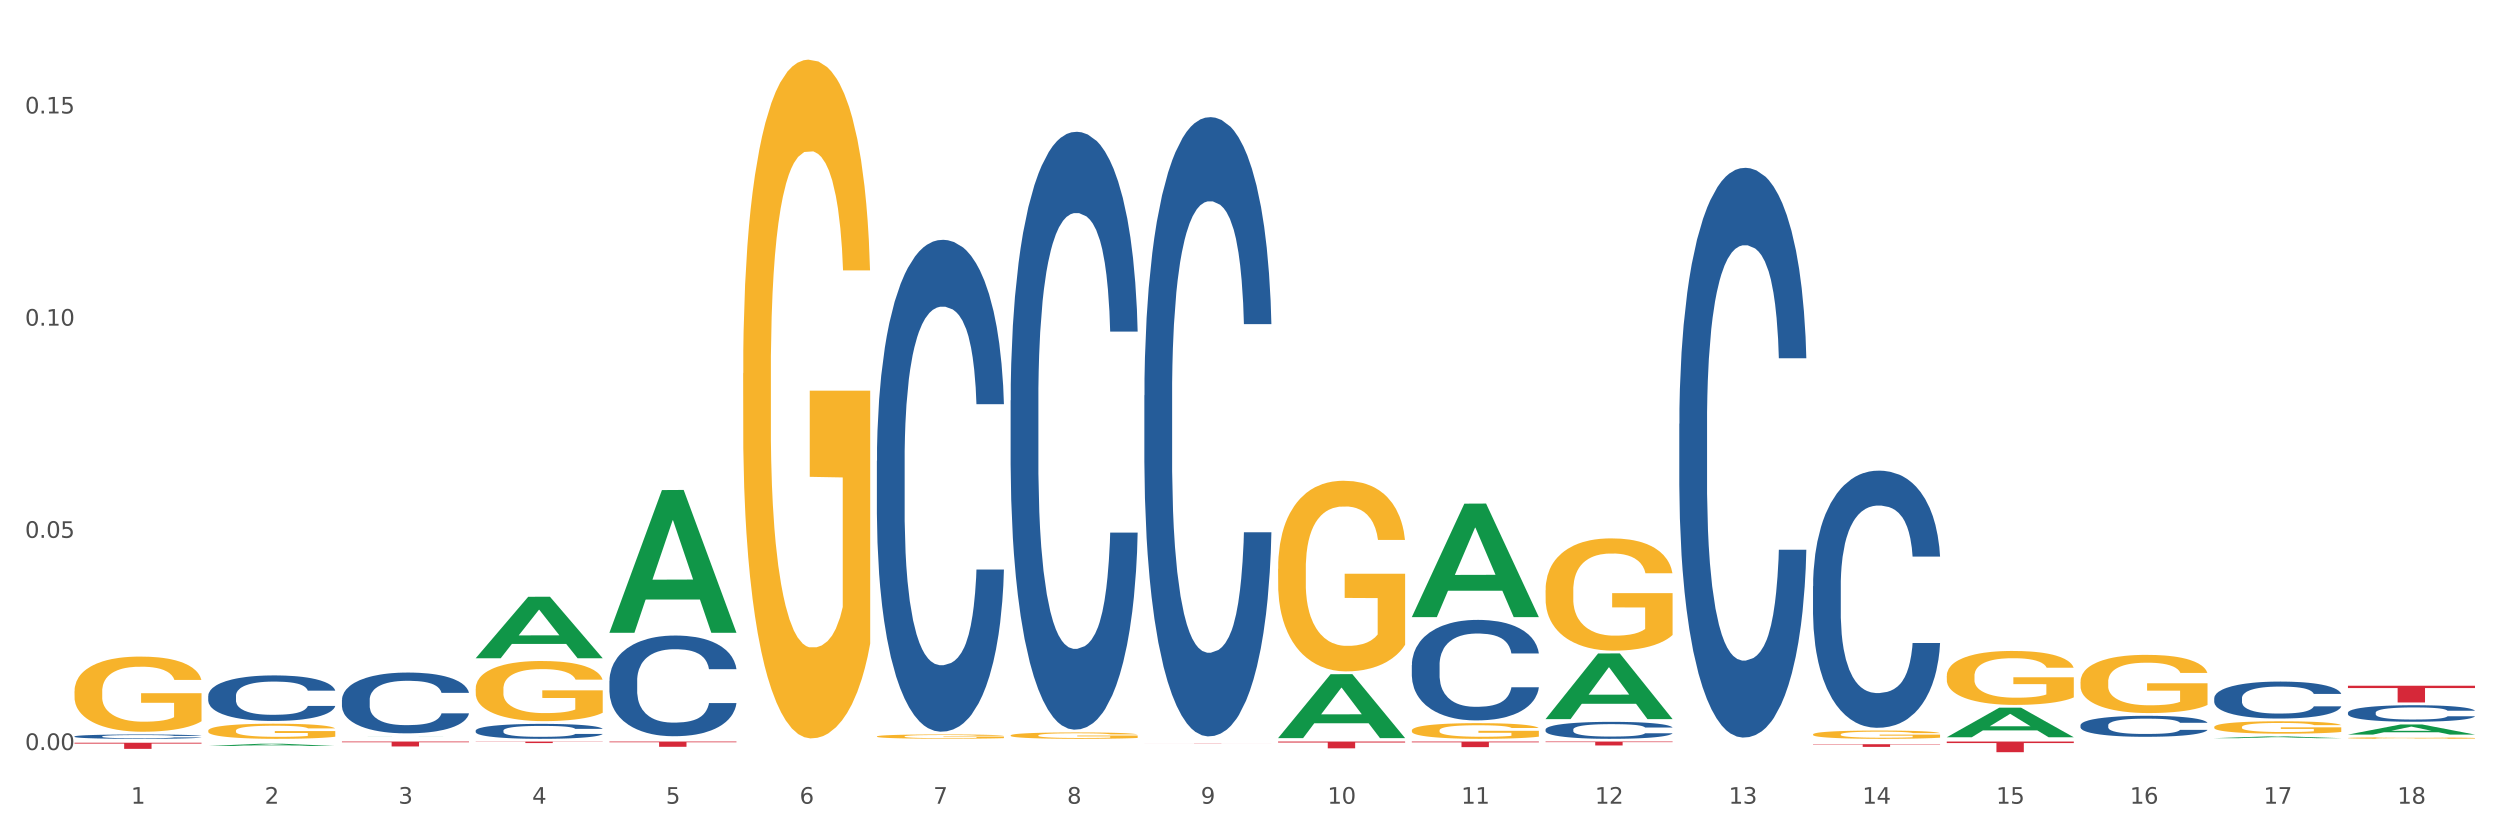 <?xml version="1.0" encoding="utf-8" standalone="no"?>
<!DOCTYPE svg PUBLIC "-//W3C//DTD SVG 1.1//EN"
  "http://www.w3.org/Graphics/SVG/1.1/DTD/svg11.dtd">
<svg xmlns:xlink="http://www.w3.org/1999/xlink" width="1080pt" height="360pt" viewBox="0 0 1080 360" xmlns="http://www.w3.org/2000/svg" version="1.1">
 <rect x="0" y="0" width="1080" height="360" fill="#333333" stroke="none"/>
 <defs>
  <style type="text/css">*{stroke-linejoin: round; stroke-linecap: butt}</style>
 </defs>
 <g id="figure_1">
  <g id="patch_1">
   <path d="M 0 360 
L 1080 360 
L 1080 0 
L 0 0 
z
" style="fill: #ffffff; stroke: #ffffff; stroke-linejoin: miter"/>
  </g>
  <g id="axes_1">
   <g id="matplotlib.axis_1">
    <g id="xtick_1">
     <g id="text_1">
      <!-- 1 -->
      <g style="fill: #4d4d4d" transform="translate(56.563 347.204) scale(0.096 -0.096)">
       <defs>
        <path id="DejaVuSans-31" d="M 794 531 
L 1825 531 
L 1825 4091 
L 703 3866 
L 703 4441 
L 1819 4666 
L 2450 4666 
L 2450 531 
L 3481 531 
L 3481 0 
L 794 0 
L 794 531 
z
" transform="scale(0.016)"/>
       </defs>
       <use xlink:href="#DejaVuSans-31"/>
      </g>
     </g>
    </g>
    <g id="xtick_2">
     <g id="text_2">
      <!-- 2 -->
      <g style="fill: #4d4d4d" transform="translate(114.336 347.204) scale(0.096 -0.096)">
       <defs>
        <path id="DejaVuSans-32" d="M 1228 531 
L 3431 531 
L 3431 0 
L 469 0 
L 469 531 
Q 828 903 1448 1529 
Q 2069 2156 2228 2338 
Q 2531 2678 2651 2914 
Q 2772 3150 2772 3378 
Q 2772 3750 2511 3984 
Q 2250 4219 1831 4219 
Q 1534 4219 1204 4116 
Q 875 4013 500 3803 
L 500 4441 
Q 881 4594 1212 4672 
Q 1544 4750 1819 4750 
Q 2544 4750 2975 4387 
Q 3406 4025 3406 3419 
Q 3406 3131 3298 2873 
Q 3191 2616 2906 2266 
Q 2828 2175 2409 1742 
Q 1991 1309 1228 531 
z
" transform="scale(0.016)"/>
       </defs>
       <use xlink:href="#DejaVuSans-32"/>
      </g>
     </g>
    </g>
    <g id="xtick_3">
     <g id="text_3">
      <!-- 3 -->
      <g style="fill: #4d4d4d" transform="translate(172.109 347.204) scale(0.096 -0.096)">
       <defs>
        <path id="DejaVuSans-33" d="M 2597 2516 
Q 3050 2419 3304 2112 
Q 3559 1806 3559 1356 
Q 3559 666 3084 287 
Q 2609 -91 1734 -91 
Q 1441 -91 1130 -33 
Q 819 25 488 141 
L 488 750 
Q 750 597 1062 519 
Q 1375 441 1716 441 
Q 2309 441 2620 675 
Q 2931 909 2931 1356 
Q 2931 1769 2642 2001 
Q 2353 2234 1838 2234 
L 1294 2234 
L 1294 2753 
L 1863 2753 
Q 2328 2753 2575 2939 
Q 2822 3125 2822 3475 
Q 2822 3834 2567 4026 
Q 2313 4219 1838 4219 
Q 1578 4219 1281 4162 
Q 984 4106 628 3988 
L 628 4550 
Q 988 4650 1302 4700 
Q 1616 4750 1894 4750 
Q 2613 4750 3031 4423 
Q 3450 4097 3450 3541 
Q 3450 3153 3228 2886 
Q 3006 2619 2597 2516 
z
" transform="scale(0.016)"/>
       </defs>
       <use xlink:href="#DejaVuSans-33"/>
      </g>
     </g>
    </g>
    <g id="xtick_4">
     <g id="text_4">
      <!-- 4 -->
      <g style="fill: #4d4d4d" transform="translate(229.882 347.204) scale(0.096 -0.096)">
       <defs>
        <path id="DejaVuSans-34" d="M 2419 4116 
L 825 1625 
L 2419 1625 
L 2419 4116 
z
M 2253 4666 
L 3047 4666 
L 3047 1625 
L 3713 1625 
L 3713 1100 
L 3047 1100 
L 3047 0 
L 2419 0 
L 2419 1100 
L 313 1100 
L 313 1709 
L 2253 4666 
z
" transform="scale(0.016)"/>
       </defs>
       <use xlink:href="#DejaVuSans-34"/>
      </g>
     </g>
    </g>
    <g id="xtick_5">
     <g id="text_5">
      <!-- 5 -->
      <g style="fill: #4d4d4d" transform="translate(287.655 347.204) scale(0.096 -0.096)">
       <defs>
        <path id="DejaVuSans-35" d="M 691 4666 
L 3169 4666 
L 3169 4134 
L 1269 4134 
L 1269 2991 
Q 1406 3038 1543 3061 
Q 1681 3084 1819 3084 
Q 2600 3084 3056 2656 
Q 3513 2228 3513 1497 
Q 3513 744 3044 326 
Q 2575 -91 1722 -91 
Q 1428 -91 1123 -41 
Q 819 9 494 109 
L 494 744 
Q 775 591 1075 516 
Q 1375 441 1709 441 
Q 2250 441 2565 725 
Q 2881 1009 2881 1497 
Q 2881 1984 2565 2268 
Q 2250 2553 1709 2553 
Q 1456 2553 1204 2497 
Q 953 2441 691 2322 
L 691 4666 
z
" transform="scale(0.016)"/>
       </defs>
       <use xlink:href="#DejaVuSans-35"/>
      </g>
     </g>
    </g>
    <g id="xtick_6">
     <g id="text_6">
      <!-- 6 -->
      <g style="fill: #4d4d4d" transform="translate(345.428 347.204) scale(0.096 -0.096)">
       <defs>
        <path id="DejaVuSans-36" d="M 2113 2584 
Q 1688 2584 1439 2293 
Q 1191 2003 1191 1497 
Q 1191 994 1439 701 
Q 1688 409 2113 409 
Q 2538 409 2786 701 
Q 3034 994 3034 1497 
Q 3034 2003 2786 2293 
Q 2538 2584 2113 2584 
z
M 3366 4563 
L 3366 3988 
Q 3128 4100 2886 4159 
Q 2644 4219 2406 4219 
Q 1781 4219 1451 3797 
Q 1122 3375 1075 2522 
Q 1259 2794 1537 2939 
Q 1816 3084 2150 3084 
Q 2853 3084 3261 2657 
Q 3669 2231 3669 1497 
Q 3669 778 3244 343 
Q 2819 -91 2113 -91 
Q 1303 -91 875 529 
Q 447 1150 447 2328 
Q 447 3434 972 4092 
Q 1497 4750 2381 4750 
Q 2619 4750 2861 4703 
Q 3103 4656 3366 4563 
z
" transform="scale(0.016)"/>
       </defs>
       <use xlink:href="#DejaVuSans-36"/>
      </g>
     </g>
    </g>
    <g id="xtick_7">
     <g id="text_7">
      <!-- 7 -->
      <g style="fill: #4d4d4d" transform="translate(403.201 347.204) scale(0.096 -0.096)">
       <defs>
        <path id="DejaVuSans-37" d="M 525 4666 
L 3525 4666 
L 3525 4397 
L 1831 0 
L 1172 0 
L 2766 4134 
L 525 4134 
L 525 4666 
z
" transform="scale(0.016)"/>
       </defs>
       <use xlink:href="#DejaVuSans-37"/>
      </g>
     </g>
    </g>
    <g id="xtick_8">
     <g id="text_8">
      <!-- 8 -->
      <g style="fill: #4d4d4d" transform="translate(460.974 347.204) scale(0.096 -0.096)">
       <defs>
        <path id="DejaVuSans-38" d="M 2034 2216 
Q 1584 2216 1326 1975 
Q 1069 1734 1069 1313 
Q 1069 891 1326 650 
Q 1584 409 2034 409 
Q 2484 409 2743 651 
Q 3003 894 3003 1313 
Q 3003 1734 2745 1975 
Q 2488 2216 2034 2216 
z
M 1403 2484 
Q 997 2584 770 2862 
Q 544 3141 544 3541 
Q 544 4100 942 4425 
Q 1341 4750 2034 4750 
Q 2731 4750 3128 4425 
Q 3525 4100 3525 3541 
Q 3525 3141 3298 2862 
Q 3072 2584 2669 2484 
Q 3125 2378 3379 2068 
Q 3634 1759 3634 1313 
Q 3634 634 3220 271 
Q 2806 -91 2034 -91 
Q 1263 -91 848 271 
Q 434 634 434 1313 
Q 434 1759 690 2068 
Q 947 2378 1403 2484 
z
M 1172 3481 
Q 1172 3119 1398 2916 
Q 1625 2713 2034 2713 
Q 2441 2713 2670 2916 
Q 2900 3119 2900 3481 
Q 2900 3844 2670 4047 
Q 2441 4250 2034 4250 
Q 1625 4250 1398 4047 
Q 1172 3844 1172 3481 
z
" transform="scale(0.016)"/>
       </defs>
       <use xlink:href="#DejaVuSans-38"/>
      </g>
     </g>
    </g>
    <g id="xtick_9">
     <g id="text_9">
      <!-- 9 -->
      <g style="fill: #4d4d4d" transform="translate(518.747 347.204) scale(0.096 -0.096)">
       <defs>
        <path id="DejaVuSans-39" d="M 703 97 
L 703 672 
Q 941 559 1184 500 
Q 1428 441 1663 441 
Q 2288 441 2617 861 
Q 2947 1281 2994 2138 
Q 2813 1869 2534 1725 
Q 2256 1581 1919 1581 
Q 1219 1581 811 2004 
Q 403 2428 403 3163 
Q 403 3881 828 4315 
Q 1253 4750 1959 4750 
Q 2769 4750 3195 4129 
Q 3622 3509 3622 2328 
Q 3622 1225 3098 567 
Q 2575 -91 1691 -91 
Q 1453 -91 1209 -44 
Q 966 3 703 97 
z
M 1959 2075 
Q 2384 2075 2632 2365 
Q 2881 2656 2881 3163 
Q 2881 3666 2632 3958 
Q 2384 4250 1959 4250 
Q 1534 4250 1286 3958 
Q 1038 3666 1038 3163 
Q 1038 2656 1286 2365 
Q 1534 2075 1959 2075 
z
" transform="scale(0.016)"/>
       </defs>
       <use xlink:href="#DejaVuSans-39"/>
      </g>
     </g>
    </g>
    <g id="xtick_10">
     <g id="text_10">
      <!-- 10 -->
      <g style="fill: #4d4d4d" transform="translate(573.466 347.204) scale(0.096 -0.096)">
       <defs>
        <path id="DejaVuSans-30" d="M 2034 4250 
Q 1547 4250 1301 3770 
Q 1056 3291 1056 2328 
Q 1056 1369 1301 889 
Q 1547 409 2034 409 
Q 2525 409 2770 889 
Q 3016 1369 3016 2328 
Q 3016 3291 2770 3770 
Q 2525 4250 2034 4250 
z
M 2034 4750 
Q 2819 4750 3233 4129 
Q 3647 3509 3647 2328 
Q 3647 1150 3233 529 
Q 2819 -91 2034 -91 
Q 1250 -91 836 529 
Q 422 1150 422 2328 
Q 422 3509 836 4129 
Q 1250 4750 2034 4750 
z
" transform="scale(0.016)"/>
       </defs>
       <use xlink:href="#DejaVuSans-31"/>
       <use xlink:href="#DejaVuSans-30" transform="translate(63.623 0)"/>
      </g>
     </g>
    </g>
    <g id="xtick_11">
     <g id="text_11">
      <!-- 11 -->
      <g style="fill: #4d4d4d" transform="translate(631.239 347.204) scale(0.096 -0.096)">
       <use xlink:href="#DejaVuSans-31"/>
       <use xlink:href="#DejaVuSans-31" transform="translate(63.623 0)"/>
      </g>
     </g>
    </g>
    <g id="xtick_12">
     <g id="text_12">
      <!-- 12 -->
      <g style="fill: #4d4d4d" transform="translate(689.012 347.204) scale(0.096 -0.096)">
       <use xlink:href="#DejaVuSans-31"/>
       <use xlink:href="#DejaVuSans-32" transform="translate(63.623 0)"/>
      </g>
     </g>
    </g>
    <g id="xtick_13">
     <g id="text_13">
      <!-- 13 -->
      <g style="fill: #4d4d4d" transform="translate(746.785 347.204) scale(0.096 -0.096)">
       <use xlink:href="#DejaVuSans-31"/>
       <use xlink:href="#DejaVuSans-33" transform="translate(63.623 0)"/>
      </g>
     </g>
    </g>
    <g id="xtick_14">
     <g id="text_14">
      <!-- 14 -->
      <g style="fill: #4d4d4d" transform="translate(804.558 347.204) scale(0.096 -0.096)">
       <use xlink:href="#DejaVuSans-31"/>
       <use xlink:href="#DejaVuSans-34" transform="translate(63.623 0)"/>
      </g>
     </g>
    </g>
    <g id="xtick_15">
     <g id="text_15">
      <!-- 15 -->
      <g style="fill: #4d4d4d" transform="translate(862.331 347.204) scale(0.096 -0.096)">
       <use xlink:href="#DejaVuSans-31"/>
       <use xlink:href="#DejaVuSans-35" transform="translate(63.623 0)"/>
      </g>
     </g>
    </g>
    <g id="xtick_16">
     <g id="text_16">
      <!-- 16 -->
      <g style="fill: #4d4d4d" transform="translate(920.104 347.204) scale(0.096 -0.096)">
       <use xlink:href="#DejaVuSans-31"/>
       <use xlink:href="#DejaVuSans-36" transform="translate(63.623 0)"/>
      </g>
     </g>
    </g>
    <g id="xtick_17">
     <g id="text_17">
      <!-- 17 -->
      <g style="fill: #4d4d4d" transform="translate(977.877 347.204) scale(0.096 -0.096)">
       <use xlink:href="#DejaVuSans-31"/>
       <use xlink:href="#DejaVuSans-37" transform="translate(63.623 0)"/>
      </g>
     </g>
    </g>
    <g id="xtick_18">
     <g id="text_18">
      <!-- 18 -->
      <g style="fill: #4d4d4d" transform="translate(1035.65 347.204) scale(0.096 -0.096)">
       <use xlink:href="#DejaVuSans-31"/>
       <use xlink:href="#DejaVuSans-38" transform="translate(63.623 0)"/>
      </g>
     </g>
    </g>
    <g id="xtick_19"/>
    <g id="xtick_20"/>
    <g id="xtick_21"/>
    <g id="xtick_22"/>
    <g id="xtick_23"/>
    <g id="xtick_24"/>
    <g id="xtick_25"/>
    <g id="xtick_26"/>
    <g id="xtick_27"/>
    <g id="xtick_28"/>
    <g id="xtick_29"/>
    <g id="xtick_30"/>
    <g id="xtick_31"/>
    <g id="xtick_32"/>
    <g id="xtick_33"/>
    <g id="xtick_34"/>
    <g id="xtick_35"/>
   </g>
   <g id="matplotlib.axis_2">
    <g id="ytick_1">
     <g id="text_19">
      <!-- 0.00 -->
      <g style="fill: #4d4d4d" transform="translate(10.8 324.004) scale(0.096 -0.096)">
       <defs>
        <path id="DejaVuSans-2e" d="M 684 794 
L 1344 794 
L 1344 0 
L 684 0 
L 684 794 
z
" transform="scale(0.016)"/>
       </defs>
       <use xlink:href="#DejaVuSans-30"/>
       <use xlink:href="#DejaVuSans-2e" transform="translate(63.623 0)"/>
       <use xlink:href="#DejaVuSans-30" transform="translate(95.41 0)"/>
       <use xlink:href="#DejaVuSans-30" transform="translate(159.033 0)"/>
      </g>
     </g>
    </g>
    <g id="ytick_2">
     <g id="text_20">
      <!-- 0.05 -->
      <g style="fill: #4d4d4d" transform="translate(10.8 232.346) scale(0.096 -0.096)">
       <use xlink:href="#DejaVuSans-30"/>
       <use xlink:href="#DejaVuSans-2e" transform="translate(63.623 0)"/>
       <use xlink:href="#DejaVuSans-30" transform="translate(95.41 0)"/>
       <use xlink:href="#DejaVuSans-35" transform="translate(159.033 0)"/>
      </g>
     </g>
    </g>
    <g id="ytick_3">
     <g id="text_21">
      <!-- 0.10 -->
      <g style="fill: #4d4d4d" transform="translate(10.8 140.688) scale(0.096 -0.096)">
       <use xlink:href="#DejaVuSans-30"/>
       <use xlink:href="#DejaVuSans-2e" transform="translate(63.623 0)"/>
       <use xlink:href="#DejaVuSans-31" transform="translate(95.41 0)"/>
       <use xlink:href="#DejaVuSans-30" transform="translate(159.033 0)"/>
      </g>
     </g>
    </g>
    <g id="ytick_4">
     <g id="text_22">
      <!-- 0.15 -->
      <g style="fill: #4d4d4d" transform="translate(10.8 49.03) scale(0.096 -0.096)">
       <use xlink:href="#DejaVuSans-30"/>
       <use xlink:href="#DejaVuSans-2e" transform="translate(63.623 0)"/>
       <use xlink:href="#DejaVuSans-31" transform="translate(95.41 0)"/>
       <use xlink:href="#DejaVuSans-35" transform="translate(159.033 0)"/>
      </g>
     </g>
    </g>
    <g id="ytick_5"/>
    <g id="ytick_6"/>
    <g id="ytick_7"/>
   </g>
   <g id="PolyCollection_1">
    <path d="M 89.948 322.253 
L 90.005 322.252 
L 112.637 321.294 
L 122.03 321.293 
L 144.832 322.255 
L 133.969 322.255 
L 129.046 322.031 
L 105.678 322.031 
L 105.508 322.035 
L 100.755 322.255 
L 89.948 322.255 
L 89.948 322.253 
L 108.62 321.897 
L 126.104 321.897 
L 117.447 321.498 
L 117.334 321.497 
L 117.22 321.499 
L 108.563 321.897 
L 108.62 321.897 
L 89.948 322.253 
z
" clip-path="url(#pcca5934a5f)" style="fill: #109648"/>
    <path d="M 147.721 318.002 
L 147.778 318.002 
L 170.41 317.988 
L 179.803 317.988 
L 202.605 318.002 
L 191.742 318.002 
L 186.819 317.999 
L 163.451 317.999 
L 163.281 317.999 
L 158.528 318.002 
L 147.721 318.002 
L 147.721 318.002 
L 166.393 317.997 
L 183.877 317.997 
L 175.22 317.991 
L 175.107 317.991 
L 174.993 317.991 
L 166.336 317.997 
L 166.393 317.997 
L 147.721 318.002 
z
" clip-path="url(#pcca5934a5f)" style="fill: #109648"/>
    <path d="M 205.494 284.321 
L 205.551 284.296 
L 228.183 257.811 
L 237.576 257.786 
L 260.378 284.371 
L 249.515 284.371 
L 244.592 278.18 
L 221.224 278.18 
L 221.054 278.28 
L 216.301 284.371 
L 205.494 284.371 
L 205.494 284.321 
L 224.166 274.486 
L 241.65 274.461 
L 232.993 263.452 
L 232.88 263.402 
L 232.766 263.477 
L 224.109 274.461 
L 224.166 274.486 
L 205.494 284.321 
z
" clip-path="url(#pcca5934a5f)" style="fill: #109648"/>
    <path d="M 436.586 317.688 
L 436.651 317.686 
L 436.651 317.595 
L 436.78 317.516 
L 437.428 317.327 
L 438.4 317.17 
L 439.113 317.086 
L 439.826 317.018 
L 440.668 316.95 
L 441.705 316.879 
L 443.584 316.775 
L 444.75 316.722 
L 446.176 316.666 
L 448.768 316.585 
L 450.647 316.54 
L 452.591 316.502 
L 455.766 316.456 
L 457.84 316.436 
L 460.043 316.421 
L 462.7 316.411 
L 464.708 316.408 
L 469.115 316.416 
L 472.873 316.439 
L 474.687 316.456 
L 477.02 316.487 
L 478.251 316.507 
L 480.26 316.548 
L 482.334 316.601 
L 483.759 316.646 
L 485.898 316.732 
L 487.517 316.818 
L 489.008 316.924 
L 489.785 316.998 
L 490.369 317.066 
L 490.887 317.144 
L 491.405 317.268 
L 479.742 317.268 
L 479.288 317.18 
L 478.575 317.096 
L 477.539 317.015 
L 476.631 316.965 
L 475.076 316.902 
L 473.651 316.861 
L 472.16 316.831 
L 470.346 316.806 
L 468.92 316.793 
L 466.912 316.783 
L 462.959 316.785 
L 460.302 316.806 
L 458.488 316.831 
L 457.321 316.854 
L 456.285 316.879 
L 455.118 316.914 
L 453.757 316.967 
L 452.785 317.015 
L 451.814 317.076 
L 451.036 317.137 
L 450.323 317.208 
L 449.74 317.284 
L 449.286 317.362 
L 448.898 317.458 
L 448.574 317.617 
L 448.574 317.964 
L 448.703 318.042 
L 449.027 318.146 
L 449.416 318.224 
L 450.064 318.318 
L 450.647 318.381 
L 451.749 318.472 
L 452.98 318.548 
L 453.952 318.596 
L 454.924 318.637 
L 456.609 318.692 
L 458.488 318.738 
L 460.108 318.766 
L 462.311 318.791 
L 463.801 318.801 
L 465.097 318.806 
L 468.272 318.806 
L 470.54 318.799 
L 473.067 318.781 
L 475.011 318.758 
L 476.631 318.73 
L 478.446 318.685 
L 479.612 318.642 
L 479.612 318.113 
L 465.356 318.111 
L 465.356 317.759 
L 491.47 317.759 
L 491.47 318.791 
L 490.369 318.844 
L 489.137 318.892 
L 487.841 318.935 
L 485.898 318.988 
L 483.565 319.039 
L 481.491 319.074 
L 479.288 319.105 
L 476.696 319.132 
L 473.327 319.158 
L 471.253 319.168 
L 468.661 319.175 
L 465.616 319.178 
L 462.959 319.173 
L 460.367 319.16 
L 457.645 319.138 
L 454.989 319.105 
L 452.98 319.072 
L 450.971 319.031 
L 448.833 318.978 
L 447.148 318.928 
L 445.852 318.882 
L 444.426 318.824 
L 442.871 318.748 
L 441.705 318.68 
L 440.668 318.609 
L 439.567 318.518 
L 438.789 318.439 
L 438.011 318.341 
L 437.558 318.267 
L 437.039 318.154 
L 436.651 317.994 
L 436.586 317.688 
z
" clip-path="url(#pcca5934a5f)" style="fill: #f7b32b"/>
    <path d="M 205.494 297.558 
L 205.559 297.534 
L 205.559 296.68 
L 205.688 295.944 
L 206.336 294.164 
L 207.308 292.693 
L 208.021 291.91 
L 208.734 291.269 
L 209.576 290.628 
L 210.613 289.964 
L 212.492 288.991 
L 213.659 288.492 
L 215.084 287.97 
L 217.676 287.211 
L 219.555 286.784 
L 221.499 286.428 
L 224.674 286 
L 226.748 285.811 
L 228.951 285.668 
L 231.608 285.573 
L 233.616 285.55 
L 238.023 285.621 
L 241.781 285.834 
L 243.595 286 
L 245.928 286.285 
L 247.159 286.475 
L 249.168 286.855 
L 251.242 287.353 
L 252.667 287.78 
L 254.806 288.587 
L 256.426 289.394 
L 257.916 290.391 
L 258.694 291.079 
L 259.277 291.72 
L 259.795 292.456 
L 260.313 293.618 
L 248.65 293.618 
L 248.196 292.788 
L 247.483 292.005 
L 246.447 291.245 
L 245.539 290.771 
L 243.984 290.177 
L 242.559 289.798 
L 241.068 289.513 
L 239.254 289.275 
L 237.828 289.157 
L 235.82 289.062 
L 231.867 289.086 
L 229.21 289.275 
L 227.396 289.513 
L 226.229 289.726 
L 225.193 289.964 
L 224.026 290.296 
L 222.666 290.794 
L 221.694 291.245 
L 220.722 291.815 
L 219.944 292.384 
L 219.231 293.049 
L 218.648 293.761 
L 218.194 294.496 
L 217.806 295.398 
L 217.482 296.893 
L 217.482 300.145 
L 217.611 300.88 
L 217.935 301.853 
L 218.324 302.589 
L 218.972 303.467 
L 219.555 304.06 
L 220.657 304.915 
L 221.888 305.627 
L 222.86 306.078 
L 223.832 306.457 
L 225.517 306.979 
L 227.396 307.407 
L 229.016 307.668 
L 231.219 307.905 
L 232.709 308 
L 234.005 308.047 
L 237.18 308.047 
L 239.448 307.976 
L 241.975 307.81 
L 243.919 307.596 
L 245.539 307.335 
L 247.354 306.908 
L 248.52 306.505 
L 248.52 301.545 
L 234.264 301.521 
L 234.264 298.222 
L 260.378 298.222 
L 260.378 307.905 
L 259.277 308.403 
L 258.046 308.854 
L 256.75 309.258 
L 254.806 309.756 
L 252.473 310.231 
L 250.399 310.563 
L 248.196 310.848 
L 245.604 311.109 
L 242.235 311.346 
L 240.161 311.441 
L 237.569 311.512 
L 234.524 311.536 
L 231.867 311.488 
L 229.275 311.37 
L 226.553 311.156 
L 223.897 310.848 
L 221.888 310.539 
L 219.879 310.159 
L 217.741 309.661 
L 216.056 309.186 
L 214.76 308.759 
L 213.335 308.213 
L 211.779 307.501 
L 210.613 306.861 
L 209.576 306.196 
L 208.475 305.342 
L 207.697 304.606 
L 206.92 303.681 
L 206.466 302.992 
L 205.948 301.925 
L 205.559 300.429 
L 205.494 297.558 
z
" clip-path="url(#pcca5934a5f)" style="fill: #f7b32b"/>
    <path d="M 321.04 161.266 
L 321.105 160.998 
L 321.105 151.357 
L 321.234 143.056 
L 321.882 122.971 
L 322.854 106.367 
L 323.567 97.53 
L 324.28 90.299 
L 325.122 83.069 
L 326.159 75.57 
L 328.038 64.59 
L 329.205 58.967 
L 330.63 53.075 
L 333.222 44.505 
L 335.101 39.685 
L 337.045 35.668 
L 340.22 30.848 
L 342.294 28.705 
L 344.497 27.098 
L 347.154 26.027 
L 349.162 25.759 
L 353.569 26.563 
L 357.327 28.973 
L 359.141 30.848 
L 361.474 34.061 
L 362.705 36.204 
L 364.714 40.488 
L 366.788 46.112 
L 368.213 50.933 
L 370.352 60.038 
L 371.972 69.143 
L 373.462 80.391 
L 374.239 88.157 
L 374.823 95.387 
L 375.341 103.689 
L 375.859 116.811 
L 364.196 116.811 
L 363.742 107.438 
L 363.029 98.601 
L 361.993 90.031 
L 361.085 84.675 
L 359.53 77.98 
L 358.105 73.696 
L 356.614 70.482 
L 354.8 67.804 
L 353.374 66.465 
L 351.366 65.394 
L 347.413 65.662 
L 344.756 67.804 
L 342.942 70.482 
L 341.775 72.892 
L 340.739 75.57 
L 339.572 79.319 
L 338.212 84.943 
L 337.24 90.031 
L 336.268 96.458 
L 335.49 102.886 
L 334.777 110.384 
L 334.194 118.418 
L 333.74 126.72 
L 333.352 136.896 
L 333.028 153.767 
L 333.028 190.456 
L 333.157 198.758 
L 333.481 209.737 
L 333.87 218.039 
L 334.518 227.948 
L 335.101 234.643 
L 336.203 244.284 
L 337.434 252.318 
L 338.406 257.406 
L 339.378 261.69 
L 341.063 267.582 
L 342.942 272.402 
L 344.562 275.348 
L 346.765 278.026 
L 348.255 279.097 
L 349.551 279.633 
L 352.726 279.633 
L 354.994 278.83 
L 357.521 276.955 
L 359.465 274.545 
L 361.085 271.599 
L 362.9 266.779 
L 364.066 262.226 
L 364.066 206.256 
L 349.81 205.988 
L 349.81 168.764 
L 375.924 168.764 
L 375.924 278.026 
L 374.823 283.65 
L 373.591 288.738 
L 372.296 293.291 
L 370.352 298.915 
L 368.019 304.271 
L 365.945 308.02 
L 363.742 311.233 
L 361.15 314.179 
L 357.781 316.857 
L 355.707 317.928 
L 353.115 318.732 
L 350.07 319 
L 347.413 318.464 
L 344.821 317.125 
L 342.099 314.715 
L 339.443 311.233 
L 337.434 307.752 
L 335.425 303.467 
L 333.287 297.843 
L 331.602 292.487 
L 330.306 287.667 
L 328.881 281.508 
L 327.325 273.474 
L 326.159 266.243 
L 325.122 258.745 
L 324.021 249.104 
L 323.243 240.802 
L 322.465 230.358 
L 322.012 222.592 
L 321.493 210.541 
L 321.105 193.67 
L 321.04 161.266 
z
" clip-path="url(#pcca5934a5f)" style="fill: #f7b32b"/>
    <path d="M 378.813 318.136 
L 378.878 318.134 
L 378.878 318.073 
L 379.007 318.021 
L 379.655 317.894 
L 380.627 317.789 
L 381.34 317.733 
L 382.053 317.687 
L 382.895 317.641 
L 383.932 317.594 
L 385.811 317.524 
L 386.977 317.489 
L 388.403 317.451 
L 390.995 317.397 
L 392.874 317.367 
L 394.818 317.341 
L 397.993 317.311 
L 400.067 317.297 
L 402.27 317.287 
L 404.927 317.28 
L 406.935 317.279 
L 411.342 317.284 
L 415.1 317.299 
L 416.914 317.311 
L 419.247 317.331 
L 420.478 317.345 
L 422.487 317.372 
L 424.561 317.407 
L 425.986 317.438 
L 428.125 317.495 
L 429.745 317.553 
L 431.235 317.624 
L 432.012 317.673 
L 432.596 317.719 
L 433.114 317.772 
L 433.632 317.855 
L 421.969 317.855 
L 421.515 317.795 
L 420.802 317.739 
L 419.766 317.685 
L 418.858 317.651 
L 417.303 317.609 
L 415.878 317.582 
L 414.387 317.562 
L 412.573 317.545 
L 411.147 317.536 
L 409.139 317.529 
L 405.186 317.531 
L 402.529 317.545 
L 400.715 317.562 
L 399.548 317.577 
L 398.512 317.594 
L 397.345 317.617 
L 395.984 317.653 
L 395.013 317.685 
L 394.041 317.726 
L 393.263 317.767 
L 392.55 317.814 
L 391.967 317.865 
L 391.513 317.917 
L 391.125 317.982 
L 390.801 318.088 
L 390.801 318.321 
L 390.93 318.373 
L 391.254 318.443 
L 391.643 318.495 
L 392.291 318.558 
L 392.874 318.6 
L 393.976 318.661 
L 395.207 318.712 
L 396.179 318.744 
L 397.151 318.771 
L 398.836 318.809 
L 400.715 318.839 
L 402.335 318.858 
L 404.538 318.875 
L 406.028 318.881 
L 407.324 318.885 
L 410.499 318.885 
L 412.767 318.88 
L 415.294 318.868 
L 417.238 318.853 
L 418.858 318.834 
L 420.673 318.803 
L 421.839 318.775 
L 421.839 318.421 
L 407.583 318.419 
L 407.583 318.183 
L 433.697 318.183 
L 433.697 318.875 
L 432.596 318.91 
L 431.364 318.942 
L 430.068 318.971 
L 428.125 319.007 
L 425.792 319.041 
L 423.718 319.064 
L 421.515 319.085 
L 418.923 319.103 
L 415.554 319.12 
L 413.48 319.127 
L 410.888 319.132 
L 407.843 319.134 
L 405.186 319.13 
L 402.594 319.122 
L 399.872 319.107 
L 397.216 319.085 
L 395.207 319.063 
L 393.198 319.036 
L 391.06 319 
L 389.375 318.966 
L 388.079 318.936 
L 386.654 318.897 
L 385.098 318.846 
L 383.932 318.8 
L 382.895 318.753 
L 381.794 318.692 
L 381.016 318.639 
L 380.238 318.573 
L 379.785 318.524 
L 379.266 318.448 
L 378.878 318.341 
L 378.813 318.136 
z
" clip-path="url(#pcca5934a5f)" style="fill: #f7b32b"/>
    <path d="M 552.132 245.742 
L 552.197 245.667 
L 552.197 242.959 
L 552.326 240.628 
L 552.974 234.986 
L 553.946 230.322 
L 554.659 227.84 
L 555.372 225.809 
L 556.214 223.778 
L 557.251 221.672 
L 559.13 218.588 
L 560.296 217.009 
L 561.722 215.354 
L 564.314 212.947 
L 566.193 211.593 
L 568.137 210.465 
L 571.312 209.111 
L 573.386 208.509 
L 575.589 208.058 
L 578.246 207.757 
L 580.254 207.681 
L 584.661 207.907 
L 588.419 208.584 
L 590.233 209.111 
L 592.566 210.013 
L 593.797 210.615 
L 595.806 211.819 
L 597.88 213.398 
L 599.305 214.752 
L 601.443 217.31 
L 603.063 219.867 
L 604.554 223.026 
L 605.331 225.208 
L 605.915 227.238 
L 606.433 229.57 
L 606.951 233.256 
L 595.288 233.256 
L 594.834 230.623 
L 594.121 228.141 
L 593.084 225.734 
L 592.177 224.23 
L 590.622 222.349 
L 589.197 221.146 
L 587.706 220.243 
L 585.892 219.491 
L 584.466 219.115 
L 582.458 218.814 
L 578.505 218.889 
L 575.848 219.491 
L 574.034 220.243 
L 572.867 220.92 
L 571.831 221.672 
L 570.664 222.725 
L 569.303 224.305 
L 568.331 225.734 
L 567.359 227.539 
L 566.582 229.345 
L 565.869 231.451 
L 565.286 233.707 
L 564.832 236.039 
L 564.444 238.897 
L 564.12 243.636 
L 564.12 253.941 
L 564.249 256.273 
L 564.573 259.357 
L 564.962 261.689 
L 565.61 264.472 
L 566.193 266.353 
L 567.295 269.06 
L 568.526 271.317 
L 569.498 272.746 
L 570.47 273.95 
L 572.155 275.605 
L 574.034 276.958 
L 575.654 277.786 
L 577.857 278.538 
L 579.347 278.839 
L 580.643 278.989 
L 583.818 278.989 
L 586.086 278.764 
L 588.613 278.237 
L 590.557 277.56 
L 592.177 276.733 
L 593.992 275.379 
L 595.158 274.1 
L 595.158 258.379 
L 580.902 258.304 
L 580.902 247.849 
L 607.016 247.849 
L 607.016 278.538 
L 605.915 280.118 
L 604.683 281.547 
L 603.387 282.826 
L 601.443 284.405 
L 599.111 285.91 
L 597.037 286.963 
L 594.834 287.865 
L 592.242 288.693 
L 588.873 289.445 
L 586.799 289.746 
L 584.207 289.971 
L 581.162 290.047 
L 578.505 289.896 
L 575.913 289.52 
L 573.191 288.843 
L 570.535 287.865 
L 568.526 286.887 
L 566.517 285.684 
L 564.379 284.104 
L 562.694 282.6 
L 561.398 281.246 
L 559.972 279.516 
L 558.417 277.259 
L 557.251 275.228 
L 556.214 273.122 
L 555.113 270.414 
L 554.335 268.083 
L 553.557 265.149 
L 553.104 262.968 
L 552.585 259.583 
L 552.197 254.844 
L 552.132 245.742 
z
" clip-path="url(#pcca5934a5f)" style="fill: #f7b32b"/>
    <path d="M 89.948 315.659 
L 90.013 315.653 
L 90.013 315.438 
L 90.142 315.253 
L 90.79 314.805 
L 91.762 314.435 
L 92.475 314.238 
L 93.188 314.076 
L 94.03 313.915 
L 95.067 313.748 
L 96.946 313.503 
L 98.113 313.377 
L 99.538 313.246 
L 102.13 313.055 
L 104.009 312.947 
L 105.953 312.858 
L 109.128 312.75 
L 111.202 312.702 
L 113.405 312.666 
L 116.062 312.643 
L 118.071 312.637 
L 122.477 312.655 
L 126.235 312.708 
L 128.049 312.75 
L 130.382 312.822 
L 131.613 312.87 
L 133.622 312.965 
L 135.696 313.091 
L 137.121 313.198 
L 139.26 313.401 
L 140.88 313.604 
L 142.37 313.855 
L 143.148 314.029 
L 143.731 314.19 
L 144.249 314.375 
L 144.768 314.668 
L 133.104 314.668 
L 132.65 314.459 
L 131.937 314.261 
L 130.901 314.07 
L 129.993 313.951 
L 128.438 313.802 
L 127.013 313.706 
L 125.522 313.634 
L 123.708 313.574 
L 122.282 313.545 
L 120.274 313.521 
L 116.321 313.527 
L 113.664 313.574 
L 111.85 313.634 
L 110.684 313.688 
L 109.647 313.748 
L 108.48 313.831 
L 107.12 313.957 
L 106.148 314.07 
L 105.176 314.214 
L 104.398 314.357 
L 103.685 314.524 
L 103.102 314.704 
L 102.648 314.889 
L 102.26 315.116 
L 101.936 315.492 
L 101.936 316.311 
L 102.065 316.496 
L 102.389 316.741 
L 102.778 316.926 
L 103.426 317.147 
L 104.009 317.296 
L 105.111 317.511 
L 106.342 317.69 
L 107.314 317.804 
L 108.286 317.9 
L 109.971 318.031 
L 111.85 318.139 
L 113.47 318.204 
L 115.673 318.264 
L 117.163 318.288 
L 118.459 318.3 
L 121.634 318.3 
L 123.902 318.282 
L 126.43 318.24 
L 128.373 318.186 
L 129.993 318.121 
L 131.808 318.013 
L 132.974 317.912 
L 132.974 316.663 
L 118.719 316.657 
L 118.719 315.827 
L 144.832 315.827 
L 144.832 318.264 
L 143.731 318.389 
L 142.5 318.503 
L 141.204 318.604 
L 139.26 318.73 
L 136.927 318.849 
L 134.853 318.933 
L 132.65 319.005 
L 130.058 319.07 
L 126.689 319.13 
L 124.615 319.154 
L 122.023 319.172 
L 118.978 319.178 
L 116.321 319.166 
L 113.729 319.136 
L 111.007 319.082 
L 108.351 319.005 
L 106.342 318.927 
L 104.333 318.832 
L 102.195 318.706 
L 100.51 318.587 
L 99.214 318.479 
L 97.789 318.342 
L 96.233 318.162 
L 95.067 318.001 
L 94.03 317.834 
L 92.929 317.619 
L 92.151 317.434 
L 91.374 317.201 
L 90.92 317.027 
L 90.402 316.759 
L 90.013 316.382 
L 89.948 315.659 
z
" clip-path="url(#pcca5934a5f)" style="fill: #f7b32b"/>
    <path d="M 32.175 298.645 
L 32.24 298.616 
L 32.24 297.548 
L 32.369 296.629 
L 33.017 294.405 
L 33.989 292.566 
L 34.702 291.587 
L 35.415 290.787 
L 36.257 289.986 
L 37.294 289.156 
L 39.173 287.94 
L 40.34 287.317 
L 41.765 286.665 
L 44.357 285.716 
L 46.236 285.182 
L 48.18 284.737 
L 51.355 284.203 
L 53.429 283.966 
L 55.632 283.788 
L 58.289 283.67 
L 60.298 283.64 
L 64.704 283.729 
L 68.462 283.996 
L 70.277 284.203 
L 72.609 284.559 
L 73.84 284.796 
L 75.849 285.271 
L 77.923 285.894 
L 79.348 286.427 
L 81.487 287.436 
L 83.107 288.444 
L 84.597 289.69 
L 85.375 290.549 
L 85.958 291.35 
L 86.476 292.269 
L 86.995 293.723 
L 75.331 293.723 
L 74.877 292.685 
L 74.164 291.706 
L 73.128 290.757 
L 72.22 290.164 
L 70.665 289.423 
L 69.24 288.948 
L 67.749 288.592 
L 65.935 288.296 
L 64.509 288.147 
L 62.501 288.029 
L 58.548 288.058 
L 55.891 288.296 
L 54.077 288.592 
L 52.911 288.859 
L 51.874 289.156 
L 50.707 289.571 
L 49.347 290.194 
L 48.375 290.757 
L 47.403 291.469 
L 46.625 292.18 
L 45.912 293.011 
L 45.329 293.9 
L 44.876 294.82 
L 44.487 295.947 
L 44.163 297.815 
L 44.163 301.878 
L 44.292 302.797 
L 44.616 304.013 
L 45.005 304.932 
L 45.653 306.029 
L 46.236 306.771 
L 47.338 307.838 
L 48.569 308.728 
L 49.541 309.291 
L 50.513 309.766 
L 52.198 310.418 
L 54.077 310.952 
L 55.697 311.278 
L 57.9 311.575 
L 59.39 311.693 
L 60.686 311.753 
L 63.861 311.753 
L 66.129 311.664 
L 68.657 311.456 
L 70.601 311.189 
L 72.22 310.863 
L 74.035 310.329 
L 75.201 309.825 
L 75.201 303.627 
L 60.946 303.598 
L 60.946 299.476 
L 87.059 299.476 
L 87.059 311.575 
L 85.958 312.197 
L 84.727 312.761 
L 83.431 313.265 
L 81.487 313.888 
L 79.154 314.481 
L 77.08 314.896 
L 74.877 315.252 
L 72.285 315.578 
L 68.916 315.875 
L 66.842 315.993 
L 64.25 316.082 
L 61.205 316.112 
L 58.548 316.053 
L 55.956 315.904 
L 53.235 315.637 
L 50.578 315.252 
L 48.569 314.866 
L 46.56 314.392 
L 44.422 313.769 
L 42.737 313.176 
L 41.441 312.642 
L 40.016 311.96 
L 38.46 311.071 
L 37.294 310.27 
L 36.257 309.44 
L 35.156 308.372 
L 34.378 307.453 
L 33.601 306.296 
L 33.147 305.436 
L 32.629 304.102 
L 32.24 302.233 
L 32.175 298.645 
z
" clip-path="url(#pcca5934a5f)" style="fill: #f7b32b"/>
    <path d="M 609.905 315.532 
L 609.97 315.526 
L 609.97 315.303 
L 610.099 315.111 
L 610.747 314.646 
L 611.719 314.263 
L 612.432 314.058 
L 613.145 313.891 
L 613.987 313.724 
L 615.024 313.551 
L 616.903 313.297 
L 618.069 313.167 
L 619.495 313.031 
L 622.087 312.833 
L 623.966 312.721 
L 625.91 312.628 
L 629.085 312.517 
L 631.159 312.467 
L 633.362 312.43 
L 636.019 312.405 
L 638.027 312.399 
L 642.434 312.418 
L 646.192 312.474 
L 648.006 312.517 
L 650.339 312.591 
L 651.57 312.641 
L 653.579 312.74 
L 655.653 312.87 
L 657.078 312.981 
L 659.216 313.192 
L 660.836 313.402 
L 662.327 313.662 
L 663.104 313.842 
L 663.688 314.009 
L 664.206 314.201 
L 664.724 314.504 
L 653.061 314.504 
L 652.607 314.287 
L 651.894 314.083 
L 650.857 313.885 
L 649.95 313.761 
L 648.395 313.606 
L 646.97 313.507 
L 645.479 313.433 
L 643.665 313.371 
L 642.239 313.34 
L 640.231 313.316 
L 636.278 313.322 
L 633.621 313.371 
L 631.807 313.433 
L 630.64 313.489 
L 629.604 313.551 
L 628.437 313.637 
L 627.076 313.767 
L 626.104 313.885 
L 625.132 314.034 
L 624.355 314.182 
L 623.642 314.356 
L 623.059 314.541 
L 622.605 314.733 
L 622.217 314.968 
L 621.893 315.358 
L 621.893 316.207 
L 622.022 316.398 
L 622.346 316.652 
L 622.735 316.844 
L 623.383 317.073 
L 623.966 317.228 
L 625.068 317.451 
L 626.299 317.637 
L 627.271 317.754 
L 628.243 317.853 
L 629.928 317.989 
L 631.807 318.101 
L 633.427 318.169 
L 635.63 318.231 
L 637.12 318.256 
L 638.416 318.268 
L 641.591 318.268 
L 643.859 318.249 
L 646.386 318.206 
L 648.33 318.15 
L 649.95 318.082 
L 651.765 317.971 
L 652.931 317.866 
L 652.931 316.572 
L 638.675 316.566 
L 638.675 315.705 
L 664.789 315.705 
L 664.789 318.231 
L 663.688 318.361 
L 662.456 318.478 
L 661.16 318.584 
L 659.216 318.714 
L 656.884 318.838 
L 654.81 318.924 
L 652.607 318.998 
L 650.015 319.067 
L 646.646 319.128 
L 644.572 319.153 
L 641.98 319.172 
L 638.935 319.178 
L 636.278 319.166 
L 633.686 319.135 
L 630.964 319.079 
L 628.308 318.998 
L 626.299 318.918 
L 624.29 318.819 
L 622.152 318.689 
L 620.467 318.565 
L 619.171 318.454 
L 617.745 318.311 
L 616.19 318.126 
L 615.024 317.958 
L 613.987 317.785 
L 612.886 317.562 
L 612.108 317.37 
L 611.33 317.129 
L 610.877 316.949 
L 610.358 316.671 
L 609.97 316.281 
L 609.905 315.532 
z
" clip-path="url(#pcca5934a5f)" style="fill: #f7b32b"/>
    <path d="M 32.175 318.138 
L 32.24 318.137 
L 32.24 318.088 
L 32.434 318.023 
L 33.148 317.902 
L 34.056 317.811 
L 35.613 317.704 
L 36.457 317.659 
L 37.56 317.609 
L 39.83 317.528 
L 42.425 317.459 
L 44.242 317.421 
L 45.604 317.397 
L 48.653 317.354 
L 50.405 317.335 
L 52.221 317.32 
L 53.778 317.309 
L 56.373 317.297 
L 58.449 317.292 
L 60.85 317.29 
L 62.861 317.292 
L 65.521 317.299 
L 69.413 317.32 
L 70.905 317.332 
L 72.917 317.352 
L 74.993 317.38 
L 76.679 317.408 
L 78.626 317.447 
L 80.637 317.499 
L 82.583 317.564 
L 83.945 317.625 
L 85.048 317.689 
L 86.021 317.766 
L 86.735 317.851 
L 87.059 317.921 
L 75.187 317.921 
L 74.863 317.857 
L 74.214 317.788 
L 73.565 317.742 
L 72.852 317.704 
L 71.749 317.661 
L 70.776 317.633 
L 69.154 317.601 
L 67.662 317.58 
L 66.429 317.568 
L 64.937 317.557 
L 61.758 317.547 
L 59.487 317.547 
L 58.06 317.551 
L 56.309 317.559 
L 54.816 317.571 
L 53.065 317.592 
L 51.702 317.614 
L 50.34 317.644 
L 49.562 317.664 
L 48.394 317.702 
L 47.615 317.733 
L 46.577 317.787 
L 45.993 317.825 
L 44.955 317.923 
L 44.501 317.995 
L 44.307 318.045 
L 44.177 318.101 
L 44.177 318.369 
L 44.566 318.49 
L 44.891 318.542 
L 45.41 318.6 
L 46.383 318.676 
L 47.81 318.75 
L 49.302 318.804 
L 50.535 318.837 
L 51.702 318.861 
L 52.87 318.88 
L 54.297 318.897 
L 55.465 318.907 
L 57.217 318.918 
L 59.293 318.923 
L 60.915 318.923 
L 64.223 318.914 
L 65.715 318.906 
L 67.143 318.894 
L 68.7 318.875 
L 69.932 318.854 
L 70.646 318.838 
L 71.814 318.806 
L 72.722 318.771 
L 73.5 318.731 
L 74.019 318.697 
L 74.603 318.645 
L 75.057 318.587 
L 75.187 318.556 
L 87.059 318.556 
L 86.8 318.618 
L 86.346 318.678 
L 85.437 318.759 
L 84.724 318.806 
L 83.621 318.863 
L 82.453 318.911 
L 80.831 318.964 
L 79.339 319.004 
L 77.782 319.038 
L 76.095 319.069 
L 73.046 319.112 
L 71.943 319.125 
L 69.608 319.145 
L 67.791 319.157 
L 65.132 319.169 
L 62.407 319.176 
L 59.552 319.178 
L 57.022 319.175 
L 54.233 319.164 
L 52.481 319.154 
L 50.535 319.138 
L 48.264 319.114 
L 46.123 319.085 
L 44.112 319.05 
L 42.231 319.011 
L 40.479 318.966 
L 38.208 318.892 
L 36.522 318.819 
L 35.289 318.752 
L 34.446 318.695 
L 33.602 318.623 
L 33.148 318.573 
L 32.434 318.452 
L 32.175 318.34 
L 32.175 318.138 
z
" clip-path="url(#pcca5934a5f)" style="fill: #255c99"/>
    <path d="M 263.267 294.097 
L 263.332 294.058 
L 263.332 292.945 
L 263.526 291.436 
L 264.24 288.654 
L 265.148 286.549 
L 266.705 284.085 
L 267.549 283.052 
L 268.652 281.9 
L 270.922 280.033 
L 273.517 278.443 
L 275.334 277.569 
L 276.696 277.013 
L 279.745 276.02 
L 281.497 275.583 
L 283.313 275.225 
L 284.87 274.987 
L 287.465 274.709 
L 289.541 274.59 
L 291.942 274.55 
L 293.953 274.59 
L 296.613 274.748 
L 300.505 275.225 
L 301.997 275.503 
L 304.008 275.98 
L 306.084 276.616 
L 307.771 277.252 
L 309.717 278.165 
L 311.729 279.357 
L 313.675 280.867 
L 315.037 282.258 
L 316.14 283.728 
L 317.113 285.516 
L 317.827 287.462 
L 318.151 289.091 
L 306.279 289.091 
L 305.955 287.621 
L 305.306 286.032 
L 304.657 284.959 
L 303.944 284.085 
L 302.841 283.092 
L 301.868 282.456 
L 300.246 281.701 
L 298.754 281.225 
L 297.521 280.947 
L 296.029 280.708 
L 292.85 280.47 
L 290.579 280.47 
L 289.152 280.549 
L 287.4 280.748 
L 285.908 281.026 
L 284.157 281.503 
L 282.794 282.019 
L 281.432 282.695 
L 280.653 283.171 
L 279.486 284.046 
L 278.707 284.761 
L 277.669 285.992 
L 277.085 286.866 
L 276.047 289.131 
L 275.593 290.8 
L 275.399 291.952 
L 275.269 293.223 
L 275.269 299.421 
L 275.658 302.203 
L 275.982 303.395 
L 276.501 304.745 
L 277.475 306.494 
L 278.902 308.202 
L 280.394 309.434 
L 281.627 310.189 
L 282.794 310.745 
L 283.962 311.182 
L 285.389 311.579 
L 286.557 311.818 
L 288.309 312.056 
L 290.385 312.175 
L 292.007 312.175 
L 295.315 311.976 
L 296.807 311.778 
L 298.235 311.5 
L 299.792 311.063 
L 301.024 310.586 
L 301.738 310.228 
L 302.906 309.473 
L 303.814 308.679 
L 304.592 307.765 
L 305.111 306.97 
L 305.695 305.778 
L 306.149 304.428 
L 306.279 303.712 
L 318.151 303.712 
L 317.892 305.143 
L 317.438 306.533 
L 316.529 308.401 
L 315.816 309.473 
L 314.713 310.785 
L 313.545 311.897 
L 311.923 313.129 
L 310.431 314.043 
L 308.874 314.837 
L 307.187 315.552 
L 304.138 316.546 
L 303.035 316.824 
L 300.7 317.3 
L 298.883 317.579 
L 296.223 317.857 
L 293.499 318.016 
L 290.644 318.055 
L 288.114 317.976 
L 285.324 317.738 
L 283.573 317.499 
L 281.627 317.142 
L 279.356 316.585 
L 277.215 315.91 
L 275.204 315.115 
L 273.323 314.201 
L 271.571 313.168 
L 269.3 311.46 
L 267.614 309.791 
L 266.381 308.242 
L 265.538 306.931 
L 264.694 305.262 
L 264.24 304.11 
L 263.526 301.329 
L 263.267 298.746 
L 263.267 294.097 
z
" clip-path="url(#pcca5934a5f)" style="fill: #255c99"/>
    <path d="M 378.813 199.077 
L 378.878 198.883 
L 378.878 193.449 
L 379.072 186.075 
L 379.786 172.49 
L 380.694 162.204 
L 382.251 150.172 
L 383.095 145.126 
L 384.198 139.498 
L 386.468 130.377 
L 389.063 122.615 
L 390.88 118.345 
L 392.242 115.628 
L 395.291 110.776 
L 397.043 108.642 
L 398.859 106.895 
L 400.416 105.731 
L 403.011 104.372 
L 405.087 103.79 
L 407.488 103.596 
L 409.499 103.79 
L 412.159 104.566 
L 416.051 106.895 
L 417.543 108.254 
L 419.554 110.582 
L 421.63 113.687 
L 423.317 116.793 
L 425.263 121.256 
L 427.275 127.078 
L 429.221 134.453 
L 430.583 141.245 
L 431.686 148.426 
L 432.659 157.159 
L 433.373 166.668 
L 433.697 174.625 
L 421.825 174.625 
L 421.501 167.444 
L 420.852 159.682 
L 420.203 154.442 
L 419.49 150.172 
L 418.387 145.321 
L 417.414 142.215 
L 415.792 138.528 
L 414.3 136.199 
L 413.067 134.841 
L 411.575 133.676 
L 408.396 132.512 
L 406.125 132.512 
L 404.698 132.9 
L 402.946 133.871 
L 401.454 135.229 
L 399.703 137.558 
L 398.34 140.081 
L 396.978 143.38 
L 396.199 145.709 
L 395.032 149.978 
L 394.253 153.471 
L 393.215 159.487 
L 392.631 163.757 
L 391.593 174.819 
L 391.139 182.97 
L 390.945 188.598 
L 390.815 194.808 
L 390.815 225.082 
L 391.204 238.667 
L 391.528 244.489 
L 392.047 251.087 
L 393.021 259.626 
L 394.448 267.971 
L 395.94 273.987 
L 397.173 277.675 
L 398.34 280.392 
L 399.508 282.526 
L 400.935 284.467 
L 402.103 285.632 
L 403.855 286.796 
L 405.931 287.378 
L 407.553 287.378 
L 410.861 286.408 
L 412.353 285.437 
L 413.781 284.079 
L 415.338 281.944 
L 416.57 279.615 
L 417.284 277.869 
L 418.452 274.182 
L 419.36 270.3 
L 420.138 265.837 
L 420.657 261.955 
L 421.241 256.133 
L 421.695 249.535 
L 421.825 246.042 
L 433.697 246.042 
L 433.438 253.028 
L 432.984 259.821 
L 432.075 268.942 
L 431.362 274.182 
L 430.259 280.586 
L 429.091 286.02 
L 427.469 292.036 
L 425.977 296.499 
L 424.42 300.381 
L 422.733 303.874 
L 419.684 308.726 
L 418.581 310.084 
L 416.246 312.413 
L 414.429 313.771 
L 411.769 315.13 
L 409.045 315.906 
L 406.19 316.1 
L 403.66 315.712 
L 400.87 314.548 
L 399.119 313.383 
L 397.173 311.637 
L 394.902 308.92 
L 392.761 305.621 
L 390.75 301.739 
L 388.869 297.276 
L 387.117 292.23 
L 384.846 283.885 
L 383.16 275.734 
L 381.927 268.165 
L 381.084 261.761 
L 380.24 253.61 
L 379.786 247.982 
L 379.072 234.398 
L 378.813 221.783 
L 378.813 199.077 
z
" clip-path="url(#pcca5934a5f)" style="fill: #255c99"/>
    <path d="M 205.494 315.619 
L 205.559 315.613 
L 205.559 315.447 
L 205.753 315.223 
L 206.467 314.81 
L 207.375 314.497 
L 208.932 314.131 
L 209.776 313.978 
L 210.879 313.806 
L 213.149 313.529 
L 215.744 313.293 
L 217.561 313.163 
L 218.923 313.08 
L 221.972 312.933 
L 223.724 312.868 
L 225.54 312.815 
L 227.097 312.779 
L 229.692 312.738 
L 231.768 312.72 
L 234.169 312.714 
L 236.18 312.72 
L 238.84 312.744 
L 242.732 312.815 
L 244.224 312.856 
L 246.236 312.927 
L 248.312 313.021 
L 249.998 313.116 
L 251.945 313.251 
L 253.956 313.429 
L 255.902 313.653 
L 257.264 313.859 
L 258.367 314.078 
L 259.34 314.344 
L 260.054 314.633 
L 260.378 314.875 
L 248.506 314.875 
L 248.182 314.656 
L 247.533 314.42 
L 246.884 314.261 
L 246.171 314.131 
L 245.068 313.983 
L 244.095 313.889 
L 242.473 313.777 
L 240.981 313.706 
L 239.748 313.665 
L 238.256 313.629 
L 235.077 313.594 
L 232.806 313.594 
L 231.379 313.606 
L 229.627 313.635 
L 228.135 313.676 
L 226.384 313.747 
L 225.021 313.824 
L 223.659 313.924 
L 222.88 313.995 
L 221.713 314.125 
L 220.934 314.231 
L 219.896 314.414 
L 219.312 314.544 
L 218.274 314.881 
L 217.82 315.129 
L 217.626 315.3 
L 217.496 315.489 
L 217.496 316.41 
L 217.885 316.823 
L 218.209 317 
L 218.728 317.201 
L 219.702 317.46 
L 221.129 317.714 
L 222.621 317.897 
L 223.854 318.009 
L 225.021 318.092 
L 226.189 318.157 
L 227.616 318.216 
L 228.784 318.251 
L 230.536 318.287 
L 232.612 318.304 
L 234.234 318.304 
L 237.542 318.275 
L 239.034 318.245 
L 240.462 318.204 
L 242.019 318.139 
L 243.251 318.068 
L 243.965 318.015 
L 245.133 317.903 
L 246.041 317.785 
L 246.819 317.649 
L 247.338 317.531 
L 247.922 317.354 
L 248.376 317.153 
L 248.506 317.047 
L 260.378 317.047 
L 260.119 317.26 
L 259.665 317.466 
L 258.756 317.744 
L 258.043 317.903 
L 256.94 318.098 
L 255.772 318.263 
L 254.15 318.446 
L 252.658 318.582 
L 251.101 318.7 
L 249.414 318.806 
L 246.365 318.954 
L 245.262 318.995 
L 242.927 319.066 
L 241.11 319.107 
L 238.45 319.148 
L 235.726 319.172 
L 232.871 319.178 
L 230.341 319.166 
L 227.551 319.131 
L 225.8 319.095 
L 223.854 319.042 
L 221.583 318.96 
L 219.442 318.859 
L 217.431 318.741 
L 215.55 318.605 
L 213.798 318.452 
L 211.527 318.198 
L 209.841 317.95 
L 208.608 317.72 
L 207.765 317.525 
L 206.921 317.277 
L 206.467 317.106 
L 205.753 316.693 
L 205.494 316.309 
L 205.494 315.619 
z
" clip-path="url(#pcca5934a5f)" style="fill: #255c99"/>
    <path d="M 32.175 320.856 
L 87.059 320.856 
L 87.059 321.226 
L 65.47 321.229 
L 65.47 323.523 
L 53.635 323.523 
L 53.635 321.229 
L 32.175 321.226 
L 32.175 320.858 
L 32.175 320.856 
z
" clip-path="url(#pcca5934a5f)" style="fill: #d62839"/>
    <path d="M 436.586 172.986 
L 436.651 172.75 
L 436.651 166.145 
L 436.845 157.181 
L 437.559 140.669 
L 438.467 128.166 
L 440.024 113.541 
L 440.868 107.408 
L 441.97 100.567 
L 444.241 89.48 
L 446.836 80.044 
L 448.653 74.855 
L 450.015 71.552 
L 453.064 65.655 
L 454.816 63.06 
L 456.632 60.937 
L 458.189 59.521 
L 460.784 57.87 
L 462.86 57.163 
L 465.261 56.927 
L 467.272 57.163 
L 469.932 58.106 
L 473.824 60.937 
L 475.316 62.588 
L 477.327 65.419 
L 479.403 69.193 
L 481.09 72.967 
L 483.036 78.393 
L 485.048 85.47 
L 486.994 94.434 
L 488.356 102.69 
L 489.459 111.418 
L 490.432 122.033 
L 491.146 133.592 
L 491.47 143.264 
L 479.598 143.264 
L 479.274 134.536 
L 478.625 125.1 
L 477.976 118.731 
L 477.263 113.541 
L 476.16 107.644 
L 475.187 103.869 
L 473.565 99.387 
L 472.073 96.557 
L 470.84 94.905 
L 469.348 93.49 
L 466.169 92.075 
L 463.898 92.075 
L 462.471 92.547 
L 460.719 93.726 
L 459.227 95.377 
L 457.476 98.208 
L 456.113 101.275 
L 454.751 105.285 
L 453.972 108.116 
L 452.805 113.305 
L 452.026 117.551 
L 450.988 124.864 
L 450.404 130.054 
L 449.366 143.5 
L 448.912 153.407 
L 448.718 160.248 
L 448.588 167.797 
L 448.588 204.596 
L 448.977 221.109 
L 449.301 228.185 
L 449.82 236.206 
L 450.794 246.585 
L 452.221 256.728 
L 453.713 264.041 
L 454.946 268.523 
L 456.113 271.826 
L 457.281 274.42 
L 458.708 276.779 
L 459.876 278.195 
L 461.628 279.61 
L 463.704 280.318 
L 465.326 280.318 
L 468.634 279.138 
L 470.126 277.959 
L 471.554 276.308 
L 473.111 273.713 
L 474.343 270.882 
L 475.057 268.759 
L 476.225 264.277 
L 477.133 259.559 
L 477.911 254.134 
L 478.43 249.416 
L 479.014 242.339 
L 479.468 234.319 
L 479.598 230.072 
L 491.47 230.072 
L 491.211 238.565 
L 490.757 246.821 
L 489.848 257.908 
L 489.135 264.277 
L 488.032 272.062 
L 486.864 278.667 
L 485.242 285.979 
L 483.75 291.405 
L 482.193 296.123 
L 480.506 300.369 
L 477.457 306.266 
L 476.354 307.917 
L 474.019 310.748 
L 472.202 312.399 
L 469.542 314.051 
L 466.818 314.994 
L 463.963 315.23 
L 461.433 314.758 
L 458.643 313.343 
L 456.892 311.928 
L 454.946 309.804 
L 452.675 306.502 
L 450.534 302.492 
L 448.523 297.774 
L 446.642 292.348 
L 444.89 286.215 
L 442.619 276.072 
L 440.932 266.164 
L 439.7 256.964 
L 438.856 249.18 
L 438.013 239.272 
L 437.559 232.431 
L 436.845 215.919 
L 436.586 200.586 
L 436.586 172.986 
z
" clip-path="url(#pcca5934a5f)" style="fill: #255c99"/>
    <path d="M 494.359 170.804 
L 494.424 170.56 
L 494.424 163.719 
L 494.618 154.434 
L 495.332 137.332 
L 496.24 124.383 
L 497.797 109.235 
L 498.641 102.882 
L 499.743 95.797 
L 502.014 84.314 
L 504.609 74.541 
L 506.426 69.166 
L 507.788 65.745 
L 510.837 59.637 
L 512.589 56.949 
L 514.405 54.75 
L 515.962 53.285 
L 518.557 51.574 
L 520.633 50.841 
L 523.034 50.597 
L 525.045 50.841 
L 527.705 51.819 
L 531.597 54.75 
L 533.089 56.461 
L 535.1 59.393 
L 537.176 63.302 
L 538.863 67.211 
L 540.809 72.83 
L 542.821 80.16 
L 544.767 89.444 
L 546.129 97.996 
L 547.232 107.036 
L 548.205 118.03 
L 548.919 130.002 
L 549.243 140.019 
L 537.371 140.019 
L 537.047 130.979 
L 536.398 121.206 
L 535.749 114.61 
L 535.036 109.235 
L 533.933 103.126 
L 532.96 99.217 
L 531.338 94.575 
L 529.846 91.643 
L 528.613 89.933 
L 527.121 88.467 
L 523.942 87.001 
L 521.671 87.001 
L 520.244 87.49 
L 518.492 88.711 
L 517 90.422 
L 515.249 93.354 
L 513.886 96.53 
L 512.524 100.683 
L 511.745 103.615 
L 510.578 108.99 
L 509.799 113.388 
L 508.761 120.962 
L 508.177 126.337 
L 507.139 140.264 
L 506.685 150.525 
L 506.49 157.611 
L 506.361 165.429 
L 506.361 203.543 
L 506.75 220.646 
L 507.074 227.976 
L 507.593 236.283 
L 508.566 247.033 
L 509.994 257.539 
L 511.486 265.113 
L 512.718 269.755 
L 513.886 273.175 
L 515.054 275.863 
L 516.481 278.306 
L 517.649 279.772 
L 519.401 281.238 
L 521.477 281.971 
L 523.099 281.971 
L 526.407 280.749 
L 527.899 279.528 
L 529.327 277.818 
L 530.884 275.13 
L 532.116 272.198 
L 532.83 269.999 
L 533.998 265.357 
L 534.906 260.471 
L 535.684 254.851 
L 536.203 249.965 
L 536.787 242.635 
L 537.241 234.328 
L 537.371 229.93 
L 549.243 229.93 
L 548.984 238.726 
L 548.53 247.277 
L 547.621 258.76 
L 546.908 265.357 
L 545.805 273.42 
L 544.637 280.261 
L 543.015 287.835 
L 541.523 293.454 
L 539.966 298.341 
L 538.279 302.738 
L 535.23 308.847 
L 534.127 310.557 
L 531.792 313.489 
L 529.975 315.199 
L 527.315 316.909 
L 524.591 317.887 
L 521.736 318.131 
L 519.206 317.642 
L 516.416 316.176 
L 514.665 314.71 
L 512.718 312.511 
L 510.448 309.091 
L 508.307 304.937 
L 506.296 300.051 
L 504.414 294.431 
L 502.663 288.079 
L 500.392 277.573 
L 498.705 267.312 
L 497.473 257.783 
L 496.629 249.72 
L 495.786 239.459 
L 495.332 232.373 
L 494.618 215.271 
L 494.359 199.39 
L 494.359 170.804 
z
" clip-path="url(#pcca5934a5f)" style="fill: #255c99"/>
    <path d="M 609.905 287.304 
L 609.97 287.264 
L 609.97 286.154 
L 610.164 284.646 
L 610.878 281.87 
L 611.786 279.768 
L 613.343 277.309 
L 614.187 276.277 
L 615.289 275.127 
L 617.56 273.263 
L 620.155 271.676 
L 621.972 270.804 
L 623.334 270.248 
L 626.383 269.257 
L 628.135 268.821 
L 629.951 268.464 
L 631.508 268.226 
L 634.103 267.948 
L 636.179 267.829 
L 638.58 267.789 
L 640.591 267.829 
L 643.251 267.988 
L 647.143 268.464 
L 648.635 268.741 
L 650.646 269.217 
L 652.722 269.852 
L 654.409 270.486 
L 656.355 271.399 
L 658.367 272.589 
L 660.313 274.096 
L 661.675 275.484 
L 662.778 276.952 
L 663.751 278.736 
L 664.465 280.68 
L 664.789 282.306 
L 652.917 282.306 
L 652.593 280.839 
L 651.944 279.252 
L 651.295 278.181 
L 650.581 277.309 
L 649.479 276.317 
L 648.505 275.682 
L 646.884 274.929 
L 645.391 274.453 
L 644.159 274.175 
L 642.667 273.937 
L 639.488 273.699 
L 637.217 273.699 
L 635.79 273.778 
L 634.038 273.977 
L 632.546 274.254 
L 630.795 274.73 
L 629.432 275.246 
L 628.07 275.92 
L 627.291 276.396 
L 626.124 277.269 
L 625.345 277.983 
L 624.307 279.212 
L 623.723 280.085 
L 622.685 282.346 
L 622.231 284.012 
L 622.036 285.162 
L 621.907 286.431 
L 621.907 292.619 
L 622.296 295.395 
L 622.62 296.585 
L 623.139 297.934 
L 624.112 299.679 
L 625.54 301.384 
L 627.032 302.614 
L 628.264 303.368 
L 629.432 303.923 
L 630.6 304.359 
L 632.027 304.756 
L 633.195 304.994 
L 634.947 305.232 
L 637.023 305.351 
L 638.644 305.351 
L 641.953 305.152 
L 643.445 304.954 
L 644.872 304.676 
L 646.429 304.24 
L 647.662 303.764 
L 648.376 303.407 
L 649.543 302.654 
L 650.452 301.86 
L 651.23 300.948 
L 651.749 300.155 
L 652.333 298.965 
L 652.787 297.616 
L 652.917 296.902 
L 664.789 296.902 
L 664.53 298.33 
L 664.076 299.718 
L 663.167 301.583 
L 662.454 302.654 
L 661.351 303.962 
L 660.183 305.073 
L 658.561 306.303 
L 657.069 307.215 
L 655.512 308.008 
L 653.825 308.722 
L 650.776 309.714 
L 649.673 309.991 
L 647.338 310.467 
L 645.521 310.745 
L 642.861 311.023 
L 640.137 311.181 
L 637.282 311.221 
L 634.752 311.142 
L 631.962 310.904 
L 630.211 310.666 
L 628.264 310.309 
L 625.994 309.753 
L 623.853 309.079 
L 621.842 308.286 
L 619.96 307.374 
L 618.209 306.342 
L 615.938 304.637 
L 614.251 302.971 
L 613.019 301.424 
L 612.175 300.115 
L 611.332 298.449 
L 610.878 297.299 
L 610.164 294.523 
L 609.905 291.944 
L 609.905 287.304 
z
" clip-path="url(#pcca5934a5f)" style="fill: #255c99"/>
    <path d="M 667.678 315.135 
L 667.743 315.128 
L 667.743 314.941 
L 667.937 314.686 
L 668.651 314.217 
L 669.559 313.861 
L 671.116 313.446 
L 671.96 313.271 
L 673.062 313.077 
L 675.333 312.762 
L 677.928 312.494 
L 679.745 312.346 
L 681.107 312.252 
L 684.156 312.085 
L 685.908 312.011 
L 687.724 311.951 
L 689.281 311.91 
L 691.876 311.863 
L 693.952 311.843 
L 696.353 311.837 
L 698.364 311.843 
L 701.024 311.87 
L 704.916 311.951 
L 706.408 311.997 
L 708.419 312.078 
L 710.495 312.185 
L 712.182 312.292 
L 714.128 312.447 
L 716.139 312.648 
L 718.086 312.903 
L 719.448 313.137 
L 720.551 313.385 
L 721.524 313.687 
L 722.238 314.015 
L 722.562 314.29 
L 710.69 314.29 
L 710.366 314.042 
L 709.717 313.774 
L 709.068 313.593 
L 708.354 313.446 
L 707.252 313.278 
L 706.278 313.171 
L 704.657 313.043 
L 703.164 312.963 
L 701.932 312.916 
L 700.44 312.876 
L 697.261 312.835 
L 694.99 312.835 
L 693.563 312.849 
L 691.811 312.882 
L 690.319 312.929 
L 688.568 313.01 
L 687.205 313.097 
L 685.843 313.211 
L 685.064 313.291 
L 683.897 313.439 
L 683.118 313.56 
L 682.08 313.767 
L 681.496 313.915 
L 680.458 314.297 
L 680.004 314.579 
L 679.809 314.773 
L 679.68 314.988 
L 679.68 316.034 
L 680.069 316.503 
L 680.393 316.704 
L 680.912 316.932 
L 681.885 317.227 
L 683.313 317.515 
L 684.805 317.723 
L 686.037 317.85 
L 687.205 317.944 
L 688.373 318.018 
L 689.8 318.085 
L 690.968 318.125 
L 692.72 318.166 
L 694.796 318.186 
L 696.417 318.186 
L 699.726 318.152 
L 701.218 318.119 
L 702.645 318.072 
L 704.202 317.998 
L 705.435 317.918 
L 706.149 317.857 
L 707.316 317.73 
L 708.225 317.596 
L 709.003 317.442 
L 709.522 317.307 
L 710.106 317.106 
L 710.56 316.878 
L 710.69 316.758 
L 722.562 316.758 
L 722.303 316.999 
L 721.848 317.234 
L 720.94 317.549 
L 720.227 317.73 
L 719.124 317.951 
L 717.956 318.139 
L 716.334 318.347 
L 714.842 318.501 
L 713.285 318.635 
L 711.598 318.756 
L 708.549 318.923 
L 707.446 318.97 
L 705.111 319.051 
L 703.294 319.098 
L 700.634 319.144 
L 697.91 319.171 
L 695.055 319.178 
L 692.525 319.165 
L 689.735 319.124 
L 687.984 319.084 
L 686.037 319.024 
L 683.767 318.93 
L 681.626 318.816 
L 679.615 318.682 
L 677.733 318.528 
L 675.982 318.353 
L 673.711 318.065 
L 672.024 317.783 
L 670.792 317.522 
L 669.948 317.301 
L 669.105 317.019 
L 668.651 316.825 
L 667.937 316.355 
L 667.678 315.92 
L 667.678 315.135 
z
" clip-path="url(#pcca5934a5f)" style="fill: #255c99"/>
    <path d="M 725.451 183.09 
L 725.516 182.865 
L 725.516 176.571 
L 725.71 168.029 
L 726.424 152.294 
L 727.332 140.38 
L 728.889 126.444 
L 729.733 120.599 
L 730.835 114.08 
L 733.106 103.515 
L 735.701 94.524 
L 737.518 89.578 
L 738.88 86.431 
L 741.929 80.812 
L 743.681 78.339 
L 745.497 76.316 
L 747.054 74.967 
L 749.649 73.394 
L 751.725 72.719 
L 754.126 72.495 
L 756.137 72.719 
L 758.797 73.618 
L 762.689 76.316 
L 764.181 77.889 
L 766.192 80.587 
L 768.268 84.184 
L 769.955 87.78 
L 771.901 92.95 
L 773.912 99.694 
L 775.859 108.236 
L 777.221 116.103 
L 778.324 124.421 
L 779.297 134.536 
L 780.011 145.551 
L 780.335 154.767 
L 768.463 154.767 
L 768.139 146.45 
L 767.49 137.458 
L 766.841 131.389 
L 766.127 126.444 
L 765.025 120.824 
L 764.051 117.227 
L 762.43 112.956 
L 760.937 110.259 
L 759.705 108.685 
L 758.213 107.337 
L 755.034 105.988 
L 752.763 105.988 
L 751.336 106.438 
L 749.584 107.561 
L 748.092 109.135 
L 746.341 111.832 
L 744.978 114.755 
L 743.616 118.576 
L 742.837 121.274 
L 741.67 126.219 
L 740.891 130.265 
L 739.853 137.233 
L 739.269 142.179 
L 738.231 154.992 
L 737.777 164.433 
L 737.582 170.952 
L 737.453 178.145 
L 737.453 213.212 
L 737.842 228.947 
L 738.166 235.691 
L 738.685 243.333 
L 739.658 253.224 
L 741.086 262.89 
L 742.578 269.858 
L 743.81 274.129 
L 744.978 277.276 
L 746.146 279.749 
L 747.573 281.997 
L 748.741 283.346 
L 750.493 284.694 
L 752.569 285.369 
L 754.19 285.369 
L 757.499 284.245 
L 758.991 283.121 
L 760.418 281.547 
L 761.975 279.075 
L 763.208 276.377 
L 763.922 274.354 
L 765.089 270.083 
L 765.998 265.587 
L 766.776 260.417 
L 767.295 255.922 
L 767.879 249.178 
L 768.333 241.535 
L 768.463 237.489 
L 780.335 237.489 
L 780.076 245.581 
L 779.621 253.449 
L 778.713 264.014 
L 778 270.083 
L 776.897 277.501 
L 775.729 283.795 
L 774.107 290.764 
L 772.615 295.934 
L 771.058 300.43 
L 769.371 304.476 
L 766.322 310.095 
L 765.219 311.669 
L 762.884 314.366 
L 761.067 315.94 
L 758.407 317.513 
L 755.683 318.413 
L 752.828 318.637 
L 750.298 318.188 
L 747.508 316.839 
L 745.757 315.49 
L 743.81 313.467 
L 741.54 310.32 
L 739.399 306.499 
L 737.388 302.003 
L 735.506 296.833 
L 733.755 290.988 
L 731.484 281.323 
L 729.797 271.881 
L 728.565 263.115 
L 727.721 255.697 
L 726.878 246.256 
L 726.424 239.737 
L 725.71 224.002 
L 725.451 209.39 
L 725.451 183.09 
z
" clip-path="url(#pcca5934a5f)" style="fill: #255c99"/>
    <path d="M 783.224 253.232 
L 783.289 253.131 
L 783.289 250.29 
L 783.483 246.434 
L 784.197 239.331 
L 785.105 233.954 
L 786.662 227.663 
L 787.506 225.024 
L 788.608 222.082 
L 790.879 217.313 
L 793.474 213.254 
L 795.291 211.022 
L 796.653 209.601 
L 799.702 207.065 
L 801.454 205.949 
L 803.27 205.035 
L 804.827 204.427 
L 807.422 203.716 
L 809.498 203.412 
L 811.899 203.311 
L 813.91 203.412 
L 816.57 203.818 
L 820.462 205.035 
L 821.954 205.746 
L 823.965 206.963 
L 826.041 208.587 
L 827.728 210.21 
L 829.674 212.544 
L 831.685 215.588 
L 833.632 219.444 
L 834.994 222.995 
L 836.097 226.749 
L 837.07 231.315 
L 837.784 236.287 
L 838.108 240.447 
L 826.236 240.447 
L 825.912 236.693 
L 825.263 232.634 
L 824.614 229.895 
L 823.9 227.663 
L 822.798 225.126 
L 821.824 223.502 
L 820.203 221.575 
L 818.71 220.357 
L 817.478 219.647 
L 815.986 219.038 
L 812.807 218.429 
L 810.536 218.429 
L 809.109 218.632 
L 807.357 219.139 
L 805.865 219.85 
L 804.114 221.067 
L 802.751 222.386 
L 801.389 224.111 
L 800.61 225.329 
L 799.443 227.561 
L 798.664 229.388 
L 797.626 232.533 
L 797.042 234.765 
L 796.004 240.549 
L 795.55 244.811 
L 795.355 247.753 
L 795.226 251 
L 795.226 266.829 
L 795.615 273.932 
L 795.939 276.976 
L 796.458 280.425 
L 797.431 284.89 
L 798.859 289.253 
L 800.351 292.399 
L 801.583 294.326 
L 802.751 295.747 
L 803.919 296.863 
L 805.346 297.878 
L 806.514 298.487 
L 808.266 299.095 
L 810.342 299.4 
L 811.963 299.4 
L 815.272 298.892 
L 816.764 298.385 
L 818.191 297.675 
L 819.748 296.559 
L 820.981 295.341 
L 821.695 294.428 
L 822.862 292.5 
L 823.771 290.471 
L 824.549 288.137 
L 825.068 286.108 
L 825.652 283.064 
L 826.106 279.614 
L 826.236 277.787 
L 838.108 277.787 
L 837.849 281.44 
L 837.394 284.991 
L 836.486 289.76 
L 835.773 292.5 
L 834.67 295.848 
L 833.502 298.689 
L 831.88 301.835 
L 830.388 304.169 
L 828.831 306.198 
L 827.144 308.024 
L 824.095 310.561 
L 822.992 311.271 
L 820.657 312.489 
L 818.84 313.199 
L 816.18 313.909 
L 813.456 314.315 
L 810.601 314.417 
L 808.071 314.214 
L 805.281 313.605 
L 803.53 312.996 
L 801.583 312.083 
L 799.313 310.663 
L 797.172 308.938 
L 795.161 306.908 
L 793.279 304.575 
L 791.528 301.936 
L 789.257 297.573 
L 787.57 293.312 
L 786.338 289.354 
L 785.494 286.006 
L 784.651 281.744 
L 784.197 278.802 
L 783.483 271.699 
L 783.224 265.104 
L 783.224 253.232 
z
" clip-path="url(#pcca5934a5f)" style="fill: #255c99"/>
    <path d="M 898.77 313.302 
L 898.835 313.294 
L 898.835 313.062 
L 899.029 312.747 
L 899.743 312.166 
L 900.651 311.727 
L 902.208 311.213 
L 903.051 310.998 
L 904.154 310.757 
L 906.425 310.368 
L 909.02 310.036 
L 910.836 309.854 
L 912.199 309.738 
L 915.248 309.531 
L 917 309.439 
L 918.816 309.365 
L 920.373 309.315 
L 922.968 309.257 
L 925.044 309.232 
L 927.444 309.224 
L 929.456 309.232 
L 932.116 309.265 
L 936.008 309.365 
L 937.5 309.423 
L 939.511 309.522 
L 941.587 309.655 
L 943.274 309.788 
L 945.22 309.978 
L 947.231 310.227 
L 949.178 310.542 
L 950.54 310.832 
L 951.643 311.139 
L 952.616 311.512 
L 953.33 311.918 
L 953.654 312.258 
L 941.782 312.258 
L 941.458 311.951 
L 940.809 311.619 
L 940.16 311.396 
L 939.446 311.213 
L 938.344 311.006 
L 937.37 310.873 
L 935.749 310.716 
L 934.256 310.616 
L 933.024 310.558 
L 931.532 310.509 
L 928.353 310.459 
L 926.082 310.459 
L 924.655 310.476 
L 922.903 310.517 
L 921.411 310.575 
L 919.659 310.674 
L 918.297 310.782 
L 916.935 310.923 
L 916.156 311.023 
L 914.988 311.205 
L 914.21 311.354 
L 913.172 311.611 
L 912.588 311.793 
L 911.55 312.266 
L 911.096 312.614 
L 910.901 312.854 
L 910.772 313.12 
L 910.772 314.413 
L 911.161 314.993 
L 911.485 315.241 
L 912.004 315.523 
L 912.977 315.888 
L 914.405 316.244 
L 915.897 316.501 
L 917.129 316.659 
L 918.297 316.775 
L 919.465 316.866 
L 920.892 316.949 
L 922.06 316.999 
L 923.811 317.048 
L 925.887 317.073 
L 927.509 317.073 
L 930.818 317.032 
L 932.31 316.99 
L 933.737 316.932 
L 935.294 316.841 
L 936.527 316.742 
L 937.241 316.667 
L 938.408 316.51 
L 939.317 316.344 
L 940.095 316.153 
L 940.614 315.987 
L 941.198 315.739 
L 941.652 315.457 
L 941.782 315.308 
L 953.654 315.308 
L 953.395 315.606 
L 952.94 315.896 
L 952.032 316.286 
L 951.319 316.51 
L 950.216 316.783 
L 949.048 317.015 
L 947.426 317.272 
L 945.934 317.463 
L 944.377 317.628 
L 942.69 317.778 
L 939.641 317.985 
L 938.538 318.043 
L 936.203 318.142 
L 934.386 318.2 
L 931.726 318.258 
L 929.002 318.292 
L 926.147 318.3 
L 923.617 318.283 
L 920.827 318.234 
L 919.076 318.184 
L 917.129 318.109 
L 914.859 317.993 
L 912.718 317.852 
L 910.707 317.687 
L 908.825 317.496 
L 907.074 317.28 
L 904.803 316.924 
L 903.116 316.576 
L 901.884 316.253 
L 901.04 315.979 
L 900.197 315.631 
L 899.743 315.391 
L 899.029 314.81 
L 898.77 314.272 
L 898.77 313.302 
z
" clip-path="url(#pcca5934a5f)" style="fill: #255c99"/>
    <path d="M 956.543 301.617 
L 956.608 301.602 
L 956.608 301.193 
L 956.802 300.639 
L 957.516 299.617 
L 958.424 298.843 
L 959.981 297.938 
L 960.824 297.559 
L 961.927 297.136 
L 964.198 296.45 
L 966.793 295.866 
L 968.609 295.545 
L 969.972 295.34 
L 973.021 294.975 
L 974.773 294.815 
L 976.589 294.683 
L 978.146 294.596 
L 980.741 294.494 
L 982.817 294.45 
L 985.217 294.435 
L 987.229 294.45 
L 989.888 294.508 
L 993.781 294.683 
L 995.273 294.786 
L 997.284 294.961 
L 999.36 295.194 
L 1001.047 295.428 
L 1002.993 295.764 
L 1005.004 296.201 
L 1006.951 296.756 
L 1008.313 297.267 
L 1009.416 297.807 
L 1010.389 298.464 
L 1011.103 299.179 
L 1011.427 299.778 
L 999.555 299.778 
L 999.231 299.237 
L 998.582 298.654 
L 997.933 298.26 
L 997.219 297.938 
L 996.116 297.573 
L 995.143 297.34 
L 993.521 297.063 
L 992.029 296.887 
L 990.797 296.785 
L 989.305 296.698 
L 986.126 296.61 
L 983.855 296.61 
L 982.428 296.639 
L 980.676 296.712 
L 979.184 296.815 
L 977.432 296.99 
L 976.07 297.179 
L 974.708 297.428 
L 973.929 297.603 
L 972.761 297.924 
L 971.983 298.187 
L 970.945 298.639 
L 970.361 298.96 
L 969.323 299.792 
L 968.869 300.405 
L 968.674 300.828 
L 968.545 301.296 
L 968.545 303.572 
L 968.934 304.594 
L 969.258 305.032 
L 969.777 305.528 
L 970.75 306.171 
L 972.178 306.798 
L 973.67 307.251 
L 974.902 307.528 
L 976.07 307.732 
L 977.238 307.893 
L 978.665 308.039 
L 979.833 308.126 
L 981.584 308.214 
L 983.66 308.258 
L 985.282 308.258 
L 988.591 308.185 
L 990.083 308.112 
L 991.51 308.01 
L 993.067 307.849 
L 994.3 307.674 
L 995.014 307.543 
L 996.181 307.265 
L 997.09 306.973 
L 997.868 306.638 
L 998.387 306.346 
L 998.971 305.908 
L 999.425 305.412 
L 999.555 305.149 
L 1011.427 305.149 
L 1011.168 305.674 
L 1010.713 306.185 
L 1009.805 306.871 
L 1009.092 307.265 
L 1007.989 307.747 
L 1006.821 308.156 
L 1005.199 308.608 
L 1003.707 308.944 
L 1002.15 309.236 
L 1000.463 309.499 
L 997.414 309.863 
L 996.311 309.966 
L 993.976 310.141 
L 992.159 310.243 
L 989.499 310.345 
L 986.774 310.403 
L 983.92 310.418 
L 981.39 310.389 
L 978.6 310.301 
L 976.849 310.214 
L 974.902 310.082 
L 972.632 309.878 
L 970.491 309.63 
L 968.48 309.338 
L 966.598 309.002 
L 964.847 308.623 
L 962.576 307.995 
L 960.889 307.382 
L 959.657 306.813 
L 958.813 306.331 
L 957.97 305.718 
L 957.516 305.295 
L 956.802 304.273 
L 956.543 303.324 
L 956.543 301.617 
z
" clip-path="url(#pcca5934a5f)" style="fill: #255c99"/>
    <path d="M 1014.316 307.861 
L 1014.381 307.854 
L 1014.381 307.672 
L 1014.575 307.424 
L 1015.289 306.967 
L 1016.197 306.621 
L 1017.754 306.216 
L 1018.597 306.046 
L 1019.7 305.857 
L 1021.971 305.55 
L 1024.566 305.289 
L 1026.382 305.145 
L 1027.745 305.054 
L 1030.794 304.891 
L 1032.546 304.819 
L 1034.362 304.76 
L 1035.919 304.721 
L 1038.514 304.675 
L 1040.59 304.656 
L 1042.99 304.649 
L 1045.002 304.656 
L 1047.661 304.682 
L 1051.554 304.76 
L 1053.046 304.806 
L 1055.057 304.884 
L 1057.133 304.989 
L 1058.82 305.093 
L 1060.766 305.243 
L 1062.777 305.439 
L 1064.724 305.687 
L 1066.086 305.916 
L 1067.189 306.157 
L 1068.162 306.451 
L 1068.876 306.771 
L 1069.2 307.039 
L 1057.328 307.039 
L 1057.003 306.797 
L 1056.355 306.536 
L 1055.706 306.36 
L 1054.992 306.216 
L 1053.889 306.053 
L 1052.916 305.948 
L 1051.294 305.824 
L 1049.802 305.746 
L 1048.57 305.7 
L 1047.078 305.661 
L 1043.899 305.622 
L 1041.628 305.622 
L 1040.201 305.635 
L 1038.449 305.668 
L 1036.957 305.713 
L 1035.205 305.792 
L 1033.843 305.877 
L 1032.481 305.987 
L 1031.702 306.066 
L 1030.534 306.209 
L 1029.756 306.327 
L 1028.718 306.529 
L 1028.134 306.673 
L 1027.096 307.045 
L 1026.642 307.319 
L 1026.447 307.509 
L 1026.318 307.717 
L 1026.318 308.736 
L 1026.707 309.193 
L 1027.031 309.389 
L 1027.55 309.611 
L 1028.523 309.898 
L 1029.951 310.178 
L 1031.443 310.381 
L 1032.675 310.505 
L 1033.843 310.596 
L 1035.011 310.668 
L 1036.438 310.733 
L 1037.606 310.773 
L 1039.357 310.812 
L 1041.433 310.831 
L 1043.055 310.831 
L 1046.364 310.799 
L 1047.856 310.766 
L 1049.283 310.72 
L 1050.84 310.648 
L 1052.073 310.57 
L 1052.787 310.511 
L 1053.954 310.387 
L 1054.863 310.257 
L 1055.641 310.107 
L 1056.16 309.976 
L 1056.744 309.78 
L 1057.198 309.558 
L 1057.328 309.441 
L 1069.2 309.441 
L 1068.94 309.676 
L 1068.486 309.904 
L 1067.578 310.211 
L 1066.864 310.387 
L 1065.762 310.603 
L 1064.594 310.786 
L 1062.972 310.988 
L 1061.48 311.138 
L 1059.923 311.269 
L 1058.236 311.386 
L 1055.187 311.549 
L 1054.084 311.595 
L 1051.749 311.673 
L 1049.932 311.719 
L 1047.272 311.765 
L 1044.547 311.791 
L 1041.693 311.797 
L 1039.163 311.784 
L 1036.373 311.745 
L 1034.622 311.706 
L 1032.675 311.647 
L 1030.405 311.556 
L 1028.264 311.445 
L 1026.253 311.314 
L 1024.371 311.164 
L 1022.62 310.994 
L 1020.349 310.714 
L 1018.662 310.44 
L 1017.43 310.185 
L 1016.586 309.97 
L 1015.743 309.695 
L 1015.289 309.506 
L 1014.575 309.049 
L 1014.316 308.625 
L 1014.316 307.861 
z
" clip-path="url(#pcca5934a5f)" style="fill: #255c99"/>
    <path d="M 147.721 320.356 
L 202.605 320.356 
L 202.605 320.651 
L 181.016 320.653 
L 181.016 322.474 
L 169.18 322.474 
L 169.18 320.653 
L 147.721 320.651 
L 147.721 320.358 
L 147.721 320.356 
z
" clip-path="url(#pcca5934a5f)" style="fill: #d62839"/>
    <path d="M 89.948 300.62 
L 90.013 300.602 
L 90.013 300.099 
L 90.207 299.416 
L 90.921 298.158 
L 91.829 297.205 
L 93.386 296.091 
L 94.23 295.624 
L 95.333 295.103 
L 97.603 294.258 
L 100.198 293.539 
L 102.015 293.144 
L 103.377 292.892 
L 106.426 292.443 
L 108.178 292.245 
L 109.994 292.083 
L 111.551 291.975 
L 114.146 291.849 
L 116.222 291.796 
L 118.623 291.778 
L 120.634 291.796 
L 123.294 291.867 
L 127.186 292.083 
L 128.678 292.209 
L 130.69 292.425 
L 132.766 292.712 
L 134.452 293 
L 136.399 293.413 
L 138.41 293.952 
L 140.356 294.635 
L 141.718 295.264 
L 142.821 295.929 
L 143.794 296.738 
L 144.508 297.619 
L 144.832 298.356 
L 132.96 298.356 
L 132.636 297.691 
L 131.987 296.972 
L 131.338 296.487 
L 130.625 296.091 
L 129.522 295.642 
L 128.549 295.354 
L 126.927 295.013 
L 125.435 294.797 
L 124.202 294.671 
L 122.71 294.563 
L 119.531 294.456 
L 117.26 294.456 
L 115.833 294.492 
L 114.082 294.581 
L 112.589 294.707 
L 110.838 294.923 
L 109.475 295.157 
L 108.113 295.462 
L 107.335 295.678 
L 106.167 296.073 
L 105.388 296.397 
L 104.35 296.954 
L 103.766 297.349 
L 102.728 298.374 
L 102.274 299.129 
L 102.08 299.65 
L 101.95 300.225 
L 101.95 303.029 
L 102.339 304.287 
L 102.663 304.826 
L 103.183 305.437 
L 104.156 306.228 
L 105.583 307.001 
L 107.075 307.558 
L 108.308 307.9 
L 109.475 308.151 
L 110.643 308.349 
L 112.07 308.529 
L 113.238 308.636 
L 114.99 308.744 
L 117.066 308.798 
L 118.688 308.798 
L 121.996 308.708 
L 123.488 308.618 
L 124.916 308.493 
L 126.473 308.295 
L 127.705 308.079 
L 128.419 307.917 
L 129.587 307.576 
L 130.495 307.217 
L 131.273 306.803 
L 131.792 306.444 
L 132.376 305.904 
L 132.83 305.293 
L 132.96 304.97 
L 144.832 304.97 
L 144.573 305.617 
L 144.119 306.246 
L 143.21 307.091 
L 142.497 307.576 
L 141.394 308.169 
L 140.226 308.672 
L 138.604 309.23 
L 137.112 309.643 
L 135.555 310.002 
L 133.868 310.326 
L 130.819 310.775 
L 129.716 310.901 
L 127.381 311.117 
L 125.564 311.243 
L 122.905 311.368 
L 120.18 311.44 
L 117.325 311.458 
L 114.795 311.422 
L 112.006 311.314 
L 110.254 311.207 
L 108.308 311.045 
L 106.037 310.793 
L 103.896 310.488 
L 101.885 310.128 
L 100.004 309.715 
L 98.252 309.248 
L 95.981 308.475 
L 94.295 307.72 
L 93.062 307.019 
L 92.219 306.426 
L 91.375 305.671 
L 90.921 305.15 
L 90.207 303.892 
L 89.948 302.723 
L 89.948 300.62 
z
" clip-path="url(#pcca5934a5f)" style="fill: #255c99"/>
    <path d="M 147.721 302.343 
L 147.786 302.319 
L 147.786 301.647 
L 147.98 300.736 
L 148.694 299.056 
L 149.602 297.785 
L 151.159 296.297 
L 152.003 295.674 
L 153.106 294.978 
L 155.376 293.85 
L 157.971 292.891 
L 159.788 292.363 
L 161.15 292.027 
L 164.199 291.427 
L 165.951 291.163 
L 167.767 290.948 
L 169.324 290.804 
L 171.919 290.636 
L 173.995 290.564 
L 176.396 290.54 
L 178.407 290.564 
L 181.067 290.66 
L 184.959 290.948 
L 186.451 291.115 
L 188.463 291.403 
L 190.539 291.787 
L 192.225 292.171 
L 194.172 292.723 
L 196.183 293.443 
L 198.129 294.354 
L 199.491 295.194 
L 200.594 296.082 
L 201.567 297.161 
L 202.281 298.337 
L 202.605 299.32 
L 190.733 299.32 
L 190.409 298.433 
L 189.76 297.473 
L 189.111 296.825 
L 188.398 296.297 
L 187.295 295.698 
L 186.322 295.314 
L 184.7 294.858 
L 183.208 294.57 
L 181.975 294.402 
L 180.483 294.258 
L 177.304 294.114 
L 175.033 294.114 
L 173.606 294.162 
L 171.854 294.282 
L 170.362 294.45 
L 168.611 294.738 
L 167.248 295.05 
L 165.886 295.458 
L 165.107 295.746 
L 163.94 296.273 
L 163.161 296.705 
L 162.123 297.449 
L 161.539 297.977 
L 160.501 299.344 
L 160.047 300.352 
L 159.853 301.048 
L 159.723 301.815 
L 159.723 305.558 
L 160.112 307.237 
L 160.436 307.957 
L 160.955 308.773 
L 161.929 309.828 
L 163.356 310.86 
L 164.848 311.603 
L 166.081 312.059 
L 167.248 312.395 
L 168.416 312.659 
L 169.843 312.899 
L 171.011 313.043 
L 172.763 313.187 
L 174.839 313.259 
L 176.461 313.259 
L 179.769 313.139 
L 181.261 313.019 
L 182.689 312.851 
L 184.246 312.587 
L 185.478 312.299 
L 186.192 312.083 
L 187.36 311.627 
L 188.268 311.148 
L 189.046 310.596 
L 189.565 310.116 
L 190.149 309.396 
L 190.603 308.581 
L 190.733 308.149 
L 202.605 308.149 
L 202.346 309.012 
L 201.892 309.852 
L 200.983 310.98 
L 200.27 311.627 
L 199.167 312.419 
L 197.999 313.091 
L 196.377 313.835 
L 194.885 314.386 
L 193.328 314.866 
L 191.641 315.298 
L 188.592 315.898 
L 187.489 316.066 
L 185.154 316.354 
L 183.337 316.522 
L 180.678 316.689 
L 177.953 316.785 
L 175.098 316.809 
L 172.568 316.761 
L 169.778 316.617 
L 168.027 316.474 
L 166.081 316.258 
L 163.81 315.922 
L 161.669 315.514 
L 159.658 315.034 
L 157.777 314.482 
L 156.025 313.859 
L 153.754 312.827 
L 152.068 311.819 
L 150.835 310.884 
L 149.992 310.092 
L 149.148 309.084 
L 148.694 308.389 
L 147.98 306.709 
L 147.721 305.15 
L 147.721 302.343 
z
" clip-path="url(#pcca5934a5f)" style="fill: #255c99"/>
    <path d="M 552.132 320.356 
L 607.016 320.356 
L 607.016 320.763 
L 585.427 320.765 
L 585.427 323.279 
L 573.591 323.279 
L 573.591 320.765 
L 552.132 320.763 
L 552.132 320.359 
L 552.132 320.356 
z
" clip-path="url(#pcca5934a5f)" style="fill: #d62839"/>
    <path d="M 494.359 321.053 
L 549.243 321.053 
L 549.243 321.066 
L 527.654 321.066 
L 527.654 321.142 
L 515.818 321.142 
L 515.818 321.066 
L 494.359 321.066 
L 494.359 321.053 
L 494.359 321.053 
z
" clip-path="url(#pcca5934a5f)" style="fill: #d62839"/>
    <path d="M 263.267 320.356 
L 318.151 320.356 
L 318.151 320.67 
L 296.562 320.672 
L 296.562 322.613 
L 284.726 322.613 
L 284.726 320.672 
L 263.267 320.67 
L 263.267 320.358 
L 263.267 320.356 
z
" clip-path="url(#pcca5934a5f)" style="fill: #d62839"/>
    <path d="M 205.494 320.356 
L 260.378 320.356 
L 260.378 320.447 
L 238.789 320.447 
L 238.789 321.005 
L 226.953 321.005 
L 226.953 320.447 
L 205.494 320.447 
L 205.494 320.357 
L 205.494 320.356 
z
" clip-path="url(#pcca5934a5f)" style="fill: #d62839"/>
    <path d="M 956.543 314.072 
L 956.607 314.067 
L 956.607 313.891 
L 956.737 313.739 
L 957.385 313.373 
L 958.357 313.069 
L 959.07 312.908 
L 959.783 312.776 
L 960.625 312.644 
L 961.662 312.507 
L 963.541 312.306 
L 964.707 312.203 
L 966.133 312.096 
L 968.725 311.939 
L 970.604 311.851 
L 972.548 311.777 
L 975.723 311.689 
L 977.797 311.65 
L 980 311.621 
L 982.656 311.601 
L 984.665 311.596 
L 989.072 311.611 
L 992.83 311.655 
L 994.644 311.689 
L 996.977 311.748 
L 998.208 311.787 
L 1000.217 311.866 
L 1002.29 311.968 
L 1003.716 312.056 
L 1005.854 312.223 
L 1007.474 312.389 
L 1008.965 312.595 
L 1009.742 312.736 
L 1010.325 312.869 
L 1010.844 313.02 
L 1011.362 313.26 
L 999.698 313.26 
L 999.245 313.089 
L 998.532 312.927 
L 997.495 312.771 
L 996.588 312.673 
L 995.033 312.551 
L 993.607 312.472 
L 992.117 312.414 
L 990.303 312.365 
L 988.877 312.34 
L 986.868 312.321 
L 982.916 312.325 
L 980.259 312.365 
L 978.445 312.414 
L 977.278 312.458 
L 976.241 312.507 
L 975.075 312.575 
L 973.714 312.678 
L 972.742 312.771 
L 971.77 312.888 
L 970.993 313.006 
L 970.28 313.143 
L 969.697 313.289 
L 969.243 313.441 
L 968.854 313.627 
L 968.53 313.935 
L 968.53 314.605 
L 968.66 314.757 
L 968.984 314.958 
L 969.373 315.109 
L 970.021 315.29 
L 970.604 315.413 
L 971.706 315.589 
L 972.937 315.736 
L 973.909 315.829 
L 974.881 315.907 
L 976.565 316.015 
L 978.445 316.103 
L 980.065 316.156 
L 982.268 316.205 
L 983.758 316.225 
L 985.054 316.235 
L 988.229 316.235 
L 990.497 316.22 
L 993.024 316.186 
L 994.968 316.142 
L 996.588 316.088 
L 998.403 316 
L 999.569 315.917 
L 999.569 314.894 
L 985.313 314.889 
L 985.313 314.209 
L 1011.427 314.209 
L 1011.427 316.205 
L 1010.325 316.308 
L 1009.094 316.401 
L 1007.798 316.484 
L 1005.854 316.587 
L 1003.522 316.685 
L 1001.448 316.753 
L 999.245 316.812 
L 996.653 316.866 
L 993.283 316.915 
L 991.21 316.934 
L 988.618 316.949 
L 985.572 316.954 
L 982.916 316.944 
L 980.324 316.92 
L 977.602 316.876 
L 974.945 316.812 
L 972.937 316.748 
L 970.928 316.67 
L 968.79 316.567 
L 967.105 316.47 
L 965.809 316.382 
L 964.383 316.269 
L 962.828 316.122 
L 961.662 315.99 
L 960.625 315.853 
L 959.523 315.677 
L 958.746 315.525 
L 957.968 315.335 
L 957.515 315.193 
L 956.996 314.972 
L 956.607 314.664 
L 956.543 314.072 
z
" clip-path="url(#pcca5934a5f)" style="fill: #f7b32b"/>
    <path d="M 1014.316 318.825 
L 1014.38 318.824 
L 1014.38 318.802 
L 1014.51 318.784 
L 1015.158 318.739 
L 1016.13 318.702 
L 1016.843 318.682 
L 1017.556 318.666 
L 1018.398 318.649 
L 1019.435 318.633 
L 1021.314 318.608 
L 1022.48 318.595 
L 1023.906 318.582 
L 1026.498 318.563 
L 1028.377 318.552 
L 1030.321 318.543 
L 1033.496 318.532 
L 1035.57 318.528 
L 1037.773 318.524 
L 1040.429 318.522 
L 1042.438 318.521 
L 1046.845 318.523 
L 1050.603 318.528 
L 1052.417 318.532 
L 1054.75 318.54 
L 1055.981 318.544 
L 1057.99 318.554 
L 1060.063 318.567 
L 1061.489 318.577 
L 1063.627 318.598 
L 1065.247 318.618 
L 1066.738 318.643 
L 1067.515 318.661 
L 1068.098 318.677 
L 1068.617 318.696 
L 1069.135 318.725 
L 1057.471 318.725 
L 1057.018 318.704 
L 1056.305 318.684 
L 1055.268 318.665 
L 1054.361 318.653 
L 1052.806 318.638 
L 1051.38 318.628 
L 1049.89 318.621 
L 1048.076 318.615 
L 1046.65 318.612 
L 1044.641 318.61 
L 1040.689 318.61 
L 1038.032 318.615 
L 1036.218 318.621 
L 1035.051 318.627 
L 1034.014 318.633 
L 1032.848 318.641 
L 1031.487 318.654 
L 1030.515 318.665 
L 1029.543 318.679 
L 1028.766 318.694 
L 1028.053 318.711 
L 1027.47 318.729 
L 1027.016 318.747 
L 1026.627 318.77 
L 1026.303 318.808 
L 1026.303 318.89 
L 1026.433 318.909 
L 1026.757 318.933 
L 1027.146 318.952 
L 1027.794 318.974 
L 1028.377 318.989 
L 1029.479 319.011 
L 1030.71 319.029 
L 1031.682 319.04 
L 1032.654 319.05 
L 1034.338 319.063 
L 1036.218 319.074 
L 1037.838 319.08 
L 1040.041 319.086 
L 1041.531 319.089 
L 1042.827 319.09 
L 1046.002 319.09 
L 1048.27 319.088 
L 1050.797 319.084 
L 1052.741 319.078 
L 1054.361 319.072 
L 1056.176 319.061 
L 1057.342 319.051 
L 1057.342 318.925 
L 1043.086 318.925 
L 1043.086 318.841 
L 1069.2 318.841 
L 1069.2 319.086 
L 1068.098 319.099 
L 1066.867 319.11 
L 1065.571 319.12 
L 1063.627 319.133 
L 1061.295 319.145 
L 1059.221 319.153 
L 1057.018 319.161 
L 1054.426 319.167 
L 1051.056 319.173 
L 1048.983 319.176 
L 1046.391 319.177 
L 1043.345 319.178 
L 1040.689 319.177 
L 1038.097 319.174 
L 1035.375 319.168 
L 1032.718 319.161 
L 1030.71 319.153 
L 1028.701 319.143 
L 1026.563 319.131 
L 1024.878 319.119 
L 1023.582 319.108 
L 1022.156 319.094 
L 1020.601 319.076 
L 1019.435 319.06 
L 1018.398 319.043 
L 1017.296 319.021 
L 1016.519 319.003 
L 1015.741 318.979 
L 1015.288 318.962 
L 1014.769 318.935 
L 1014.38 318.897 
L 1014.316 318.825 
z
" clip-path="url(#pcca5934a5f)" style="fill: #f7b32b"/>
    <path d="M 263.267 273.255 
L 263.324 273.198 
L 285.956 211.709 
L 295.349 211.651 
L 318.151 273.371 
L 307.288 273.371 
L 302.365 258.999 
L 278.997 258.999 
L 278.827 259.231 
L 274.074 273.371 
L 263.267 273.371 
L 263.267 273.255 
L 281.939 250.422 
L 299.423 250.364 
L 290.766 224.807 
L 290.653 224.691 
L 290.539 224.865 
L 281.882 250.364 
L 281.939 250.422 
L 263.267 273.255 
z
" clip-path="url(#pcca5934a5f)" style="fill: #109648"/>
    <path d="M 898.77 294.518 
L 898.835 294.495 
L 898.835 293.668 
L 898.964 292.956 
L 899.612 291.234 
L 900.584 289.81 
L 901.297 289.052 
L 902.01 288.432 
L 902.852 287.812 
L 903.889 287.169 
L 905.768 286.227 
L 906.934 285.745 
L 908.36 285.24 
L 910.952 284.505 
L 912.831 284.091 
L 914.775 283.747 
L 917.95 283.333 
L 920.024 283.15 
L 922.227 283.012 
L 924.884 282.92 
L 926.892 282.897 
L 931.299 282.966 
L 935.057 283.173 
L 936.871 283.333 
L 939.204 283.609 
L 940.435 283.793 
L 942.444 284.16 
L 944.517 284.643 
L 945.943 285.056 
L 948.081 285.837 
L 949.701 286.618 
L 951.192 287.582 
L 951.969 288.248 
L 952.552 288.868 
L 953.071 289.58 
L 953.589 290.706 
L 941.926 290.706 
L 941.472 289.902 
L 940.759 289.144 
L 939.722 288.409 
L 938.815 287.95 
L 937.26 287.376 
L 935.834 287.008 
L 934.344 286.732 
L 932.53 286.503 
L 931.104 286.388 
L 929.095 286.296 
L 925.143 286.319 
L 922.486 286.503 
L 920.672 286.732 
L 919.505 286.939 
L 918.468 287.169 
L 917.302 287.49 
L 915.941 287.973 
L 914.969 288.409 
L 913.997 288.96 
L 913.22 289.511 
L 912.507 290.155 
L 911.924 290.844 
L 911.47 291.555 
L 911.081 292.428 
L 910.757 293.875 
L 910.757 297.022 
L 910.887 297.734 
L 911.211 298.675 
L 911.6 299.387 
L 912.248 300.237 
L 912.831 300.811 
L 913.933 301.638 
L 915.164 302.327 
L 916.136 302.763 
L 917.108 303.131 
L 918.792 303.636 
L 920.672 304.049 
L 922.292 304.302 
L 924.495 304.532 
L 925.985 304.624 
L 927.281 304.669 
L 930.456 304.669 
L 932.724 304.601 
L 935.251 304.44 
L 937.195 304.233 
L 938.815 303.98 
L 940.63 303.567 
L 941.796 303.177 
L 941.796 298.377 
L 927.54 298.354 
L 927.54 295.161 
L 953.654 295.161 
L 953.654 304.532 
L 952.552 305.014 
L 951.321 305.45 
L 950.025 305.841 
L 948.081 306.323 
L 945.749 306.782 
L 943.675 307.104 
L 941.472 307.38 
L 938.88 307.632 
L 935.51 307.862 
L 933.437 307.954 
L 930.845 308.023 
L 927.799 308.046 
L 925.143 308 
L 922.551 307.885 
L 919.829 307.678 
L 917.172 307.38 
L 915.164 307.081 
L 913.155 306.713 
L 911.017 306.231 
L 909.332 305.772 
L 908.036 305.358 
L 906.61 304.83 
L 905.055 304.141 
L 903.889 303.521 
L 902.852 302.878 
L 901.75 302.051 
L 900.973 301.339 
L 900.195 300.444 
L 899.742 299.778 
L 899.223 298.744 
L 898.835 297.297 
L 898.77 294.518 
z
" clip-path="url(#pcca5934a5f)" style="fill: #f7b32b"/>
    <path d="M 667.678 254.995 
L 667.743 254.95 
L 667.743 253.355 
L 667.872 251.982 
L 668.52 248.659 
L 669.492 245.911 
L 670.205 244.449 
L 670.918 243.253 
L 671.76 242.056 
L 672.797 240.816 
L 674.676 238.999 
L 675.842 238.069 
L 677.268 237.094 
L 679.86 235.676 
L 681.739 234.878 
L 683.683 234.214 
L 686.858 233.416 
L 688.932 233.062 
L 691.135 232.796 
L 693.792 232.619 
L 695.8 232.574 
L 700.207 232.707 
L 703.965 233.106 
L 705.779 233.416 
L 708.112 233.948 
L 709.343 234.302 
L 711.352 235.011 
L 713.426 235.942 
L 714.851 236.739 
L 716.989 238.246 
L 718.609 239.752 
L 720.1 241.613 
L 720.877 242.898 
L 721.461 244.095 
L 721.979 245.468 
L 722.497 247.639 
L 710.834 247.639 
L 710.38 246.089 
L 709.667 244.626 
L 708.63 243.208 
L 707.723 242.322 
L 706.168 241.215 
L 704.743 240.506 
L 703.252 239.974 
L 701.438 239.531 
L 700.012 239.309 
L 698.003 239.132 
L 694.051 239.176 
L 691.394 239.531 
L 689.58 239.974 
L 688.413 240.373 
L 687.377 240.816 
L 686.21 241.436 
L 684.849 242.367 
L 683.877 243.208 
L 682.905 244.272 
L 682.128 245.335 
L 681.415 246.576 
L 680.832 247.905 
L 680.378 249.279 
L 679.99 250.963 
L 679.666 253.754 
L 679.666 259.825 
L 679.795 261.198 
L 680.119 263.015 
L 680.508 264.388 
L 681.156 266.028 
L 681.739 267.136 
L 682.841 268.731 
L 684.072 270.06 
L 685.044 270.902 
L 686.016 271.611 
L 687.701 272.586 
L 689.58 273.383 
L 691.2 273.871 
L 693.403 274.314 
L 694.893 274.491 
L 696.189 274.58 
L 699.364 274.58 
L 701.632 274.447 
L 704.159 274.136 
L 706.103 273.738 
L 707.723 273.25 
L 709.538 272.453 
L 710.704 271.699 
L 710.704 262.439 
L 696.448 262.394 
L 696.448 256.235 
L 722.562 256.235 
L 722.562 274.314 
L 721.461 275.244 
L 720.229 276.086 
L 718.933 276.839 
L 716.989 277.77 
L 714.657 278.656 
L 712.583 279.276 
L 710.38 279.808 
L 707.788 280.295 
L 704.419 280.739 
L 702.345 280.916 
L 699.753 281.049 
L 696.708 281.093 
L 694.051 281.004 
L 691.459 280.783 
L 688.737 280.384 
L 686.081 279.808 
L 684.072 279.232 
L 682.063 278.523 
L 679.925 277.593 
L 678.24 276.706 
L 676.944 275.909 
L 675.518 274.89 
L 673.963 273.56 
L 672.797 272.364 
L 671.76 271.123 
L 670.659 269.528 
L 669.881 268.155 
L 669.103 266.427 
L 668.65 265.142 
L 668.131 263.148 
L 667.743 260.356 
L 667.678 254.995 
z
" clip-path="url(#pcca5934a5f)" style="fill: #f7b32b"/>
    <path d="M 783.224 317.251 
L 783.289 317.248 
L 783.289 317.13 
L 783.418 317.028 
L 784.066 316.783 
L 785.038 316.58 
L 785.751 316.472 
L 786.464 316.384 
L 787.306 316.295 
L 788.343 316.204 
L 790.222 316.07 
L 791.388 316.001 
L 792.814 315.929 
L 795.406 315.824 
L 797.285 315.765 
L 799.229 315.716 
L 802.404 315.657 
L 804.478 315.631 
L 806.681 315.612 
L 809.338 315.598 
L 811.346 315.595 
L 815.753 315.605 
L 819.511 315.634 
L 821.325 315.657 
L 823.658 315.697 
L 824.889 315.723 
L 826.898 315.775 
L 828.971 315.844 
L 830.397 315.903 
L 832.535 316.014 
L 834.155 316.125 
L 835.646 316.263 
L 836.423 316.358 
L 837.007 316.446 
L 837.525 316.547 
L 838.043 316.708 
L 826.38 316.708 
L 825.926 316.593 
L 825.213 316.485 
L 824.176 316.38 
L 823.269 316.315 
L 821.714 316.233 
L 820.288 316.181 
L 818.798 316.142 
L 816.984 316.109 
L 815.558 316.093 
L 813.549 316.079 
L 809.597 316.083 
L 806.94 316.109 
L 805.126 316.142 
L 803.959 316.171 
L 802.922 316.204 
L 801.756 316.25 
L 800.395 316.318 
L 799.423 316.38 
L 798.451 316.459 
L 797.674 316.538 
L 796.961 316.629 
L 796.378 316.727 
L 795.924 316.829 
L 795.535 316.953 
L 795.211 317.159 
L 795.211 317.607 
L 795.341 317.709 
L 795.665 317.843 
L 796.054 317.944 
L 796.702 318.066 
L 797.285 318.147 
L 798.387 318.265 
L 799.618 318.363 
L 800.59 318.425 
L 801.562 318.478 
L 803.246 318.55 
L 805.126 318.609 
L 806.746 318.645 
L 808.949 318.677 
L 810.439 318.69 
L 811.735 318.697 
L 814.91 318.697 
L 817.178 318.687 
L 819.705 318.664 
L 821.649 318.635 
L 823.269 318.599 
L 825.084 318.54 
L 826.25 318.484 
L 826.25 317.801 
L 811.994 317.797 
L 811.994 317.342 
L 838.108 317.342 
L 838.108 318.677 
L 837.007 318.746 
L 835.775 318.808 
L 834.479 318.864 
L 832.535 318.933 
L 830.203 318.998 
L 828.129 319.044 
L 825.926 319.083 
L 823.334 319.119 
L 819.964 319.152 
L 817.891 319.165 
L 815.299 319.175 
L 812.253 319.178 
L 809.597 319.171 
L 807.005 319.155 
L 804.283 319.126 
L 801.627 319.083 
L 799.618 319.041 
L 797.609 318.988 
L 795.471 318.92 
L 793.786 318.854 
L 792.49 318.795 
L 791.064 318.72 
L 789.509 318.622 
L 788.343 318.533 
L 787.306 318.442 
L 786.204 318.324 
L 785.427 318.223 
L 784.649 318.095 
L 784.196 318 
L 783.677 317.853 
L 783.289 317.647 
L 783.224 317.251 
z
" clip-path="url(#pcca5934a5f)" style="fill: #f7b32b"/>
    <path d="M 840.997 291.984 
L 841.062 291.963 
L 841.062 291.196 
L 841.191 290.536 
L 841.839 288.939 
L 842.811 287.619 
L 843.524 286.916 
L 844.237 286.341 
L 845.079 285.766 
L 846.116 285.17 
L 847.995 284.297 
L 849.161 283.85 
L 850.587 283.381 
L 853.179 282.7 
L 855.058 282.316 
L 857.002 281.997 
L 860.177 281.614 
L 862.251 281.443 
L 864.454 281.315 
L 867.111 281.23 
L 869.119 281.209 
L 873.526 281.273 
L 877.284 281.465 
L 879.098 281.614 
L 881.431 281.869 
L 882.662 282.04 
L 884.671 282.38 
L 886.744 282.827 
L 888.17 283.211 
L 890.308 283.935 
L 891.928 284.659 
L 893.419 285.553 
L 894.196 286.171 
L 894.779 286.746 
L 895.298 287.406 
L 895.816 288.449 
L 884.153 288.449 
L 883.699 287.704 
L 882.986 287.001 
L 881.949 286.32 
L 881.042 285.894 
L 879.487 285.361 
L 878.061 285.021 
L 876.571 284.765 
L 874.757 284.552 
L 873.331 284.446 
L 871.322 284.361 
L 867.37 284.382 
L 864.713 284.552 
L 862.899 284.765 
L 861.732 284.957 
L 860.695 285.17 
L 859.529 285.468 
L 858.168 285.915 
L 857.196 286.32 
L 856.224 286.831 
L 855.447 287.342 
L 854.734 287.938 
L 854.151 288.577 
L 853.697 289.237 
L 853.308 290.046 
L 852.984 291.388 
L 852.984 294.305 
L 853.114 294.965 
L 853.438 295.839 
L 853.827 296.499 
L 854.475 297.287 
L 855.058 297.819 
L 856.16 298.586 
L 857.391 299.224 
L 858.363 299.629 
L 859.335 299.97 
L 861.019 300.438 
L 862.899 300.821 
L 864.519 301.056 
L 866.722 301.269 
L 868.212 301.354 
L 869.508 301.396 
L 872.683 301.396 
L 874.951 301.333 
L 877.478 301.183 
L 879.422 300.992 
L 881.042 300.758 
L 882.857 300.374 
L 884.023 300.012 
L 884.023 295.562 
L 869.767 295.54 
L 869.767 292.58 
L 895.881 292.58 
L 895.881 301.269 
L 894.779 301.716 
L 893.548 302.12 
L 892.252 302.482 
L 890.308 302.93 
L 887.976 303.356 
L 885.902 303.654 
L 883.699 303.909 
L 881.107 304.143 
L 877.737 304.356 
L 875.664 304.442 
L 873.072 304.505 
L 870.026 304.527 
L 867.37 304.484 
L 864.778 304.378 
L 862.056 304.186 
L 859.4 303.909 
L 857.391 303.632 
L 855.382 303.292 
L 853.244 302.844 
L 851.559 302.419 
L 850.263 302.035 
L 848.837 301.545 
L 847.282 300.907 
L 846.116 300.332 
L 845.079 299.735 
L 843.977 298.969 
L 843.2 298.309 
L 842.422 297.478 
L 841.969 296.861 
L 841.45 295.902 
L 841.062 294.561 
L 840.997 291.984 
z
" clip-path="url(#pcca5934a5f)" style="fill: #f7b32b"/>
    <path d="M 1014.316 296.231 
L 1069.2 296.231 
L 1069.2 297.237 
L 1047.61 297.244 
L 1047.61 303.471 
L 1035.775 303.471 
L 1035.775 297.244 
L 1014.316 297.237 
L 1014.316 296.238 
L 1014.316 296.231 
z
" clip-path="url(#pcca5934a5f)" style="fill: #d62839"/>
    <path d="M 840.997 320.356 
L 895.881 320.356 
L 895.881 320.995 
L 874.291 320.999 
L 874.291 324.95 
L 862.456 324.95 
L 862.456 320.999 
L 840.997 320.995 
L 840.997 320.361 
L 840.997 320.356 
z
" clip-path="url(#pcca5934a5f)" style="fill: #d62839"/>
    <path d="M 783.224 321.498 
L 838.108 321.498 
L 838.108 321.659 
L 816.519 321.66 
L 816.519 322.657 
L 804.683 322.657 
L 804.683 321.66 
L 783.224 321.659 
L 783.224 321.499 
L 783.224 321.498 
z
" clip-path="url(#pcca5934a5f)" style="fill: #d62839"/>
    <path d="M 609.905 266.519 
L 609.961 266.473 
L 632.594 217.58 
L 641.987 217.534 
L 664.789 266.611 
L 653.925 266.611 
L 649.003 255.183 
L 625.635 255.183 
L 625.465 255.367 
L 620.712 266.611 
L 609.905 266.611 
L 609.905 266.519 
L 628.577 248.363 
L 646.061 248.317 
L 637.404 227.995 
L 637.29 227.903 
L 637.177 228.041 
L 628.52 248.317 
L 628.577 248.363 
L 609.905 266.519 
z
" clip-path="url(#pcca5934a5f)" style="fill: #109648"/>
    <path d="M 956.543 318.888 
L 956.599 318.887 
L 979.232 318.133 
L 988.625 318.132 
L 1011.427 318.89 
L 1000.563 318.89 
L 995.641 318.713 
L 972.272 318.713 
L 972.103 318.716 
L 967.35 318.89 
L 956.543 318.89 
L 956.543 318.888 
L 975.215 318.608 
L 992.698 318.607 
L 984.041 318.294 
L 983.928 318.292 
L 983.815 318.294 
L 975.158 318.607 
L 975.215 318.608 
L 956.543 318.888 
z
" clip-path="url(#pcca5934a5f)" style="fill: #109648"/>
    <path d="M 552.132 318.826 
L 552.188 318.8 
L 574.821 291.251 
L 584.214 291.225 
L 607.016 318.878 
L 596.152 318.878 
L 591.23 312.439 
L 567.862 312.439 
L 567.692 312.542 
L 562.939 318.878 
L 552.132 318.878 
L 552.132 318.826 
L 570.804 308.596 
L 588.288 308.57 
L 579.631 297.119 
L 579.517 297.067 
L 579.404 297.145 
L 570.747 308.57 
L 570.804 308.596 
L 552.132 318.826 
z
" clip-path="url(#pcca5934a5f)" style="fill: #109648"/>
    <path d="M 667.678 310.605 
L 667.734 310.578 
L 690.367 282.298 
L 699.76 282.271 
L 722.562 310.658 
L 711.698 310.658 
L 706.776 304.048 
L 683.408 304.048 
L 683.238 304.155 
L 678.485 310.658 
L 667.678 310.658 
L 667.678 310.605 
L 686.35 300.103 
L 703.834 300.076 
L 695.177 288.322 
L 695.063 288.269 
L 694.95 288.349 
L 686.293 300.076 
L 686.35 300.103 
L 667.678 310.605 
z
" clip-path="url(#pcca5934a5f)" style="fill: #109648"/>
    <path d="M 840.997 318.48 
L 841.053 318.468 
L 863.686 305.717 
L 873.079 305.705 
L 895.881 318.504 
L 885.017 318.504 
L 880.095 315.524 
L 856.726 315.524 
L 856.557 315.572 
L 851.804 318.504 
L 840.997 318.504 
L 840.997 318.48 
L 859.669 313.745 
L 877.152 313.733 
L 868.495 308.433 
L 868.382 308.409 
L 868.269 308.445 
L 859.612 313.733 
L 859.669 313.745 
L 840.997 318.48 
z
" clip-path="url(#pcca5934a5f)" style="fill: #109648"/>
    <path d="M 1014.316 317.334 
L 1014.372 317.33 
L 1037.005 312.98 
L 1046.398 312.976 
L 1069.2 317.343 
L 1058.336 317.343 
L 1053.414 316.326 
L 1030.045 316.326 
L 1029.876 316.342 
L 1025.123 317.343 
L 1014.316 317.343 
L 1014.316 317.334 
L 1032.988 315.719 
L 1050.471 315.715 
L 1041.814 313.907 
L 1041.701 313.898 
L 1041.588 313.911 
L 1032.931 315.715 
L 1032.988 315.719 
L 1014.316 317.334 
z
" clip-path="url(#pcca5934a5f)" style="fill: #109648"/>
    <path d="M 667.678 320.356 
L 722.562 320.356 
L 722.562 320.59 
L 700.973 320.592 
L 700.973 322.038 
L 689.137 322.038 
L 689.137 320.592 
L 667.678 320.59 
L 667.678 320.358 
L 667.678 320.356 
z
" clip-path="url(#pcca5934a5f)" style="fill: #d62839"/>
    <path d="M 609.905 320.356 
L 664.789 320.356 
L 664.789 320.691 
L 643.2 320.693 
L 643.2 322.762 
L 631.364 322.762 
L 631.364 320.693 
L 609.905 320.691 
L 609.905 320.359 
L 609.905 320.356 
z
" clip-path="url(#pcca5934a5f)" style="fill: #d62839"/>
   </g>
  </g>
 </g>
 <defs>
  <clipPath id="pcca5934a5f">
   <rect x="32.175" y="10.8" width="1037.025" height="329.109"/>
  </clipPath>
 </defs>
</svg>
